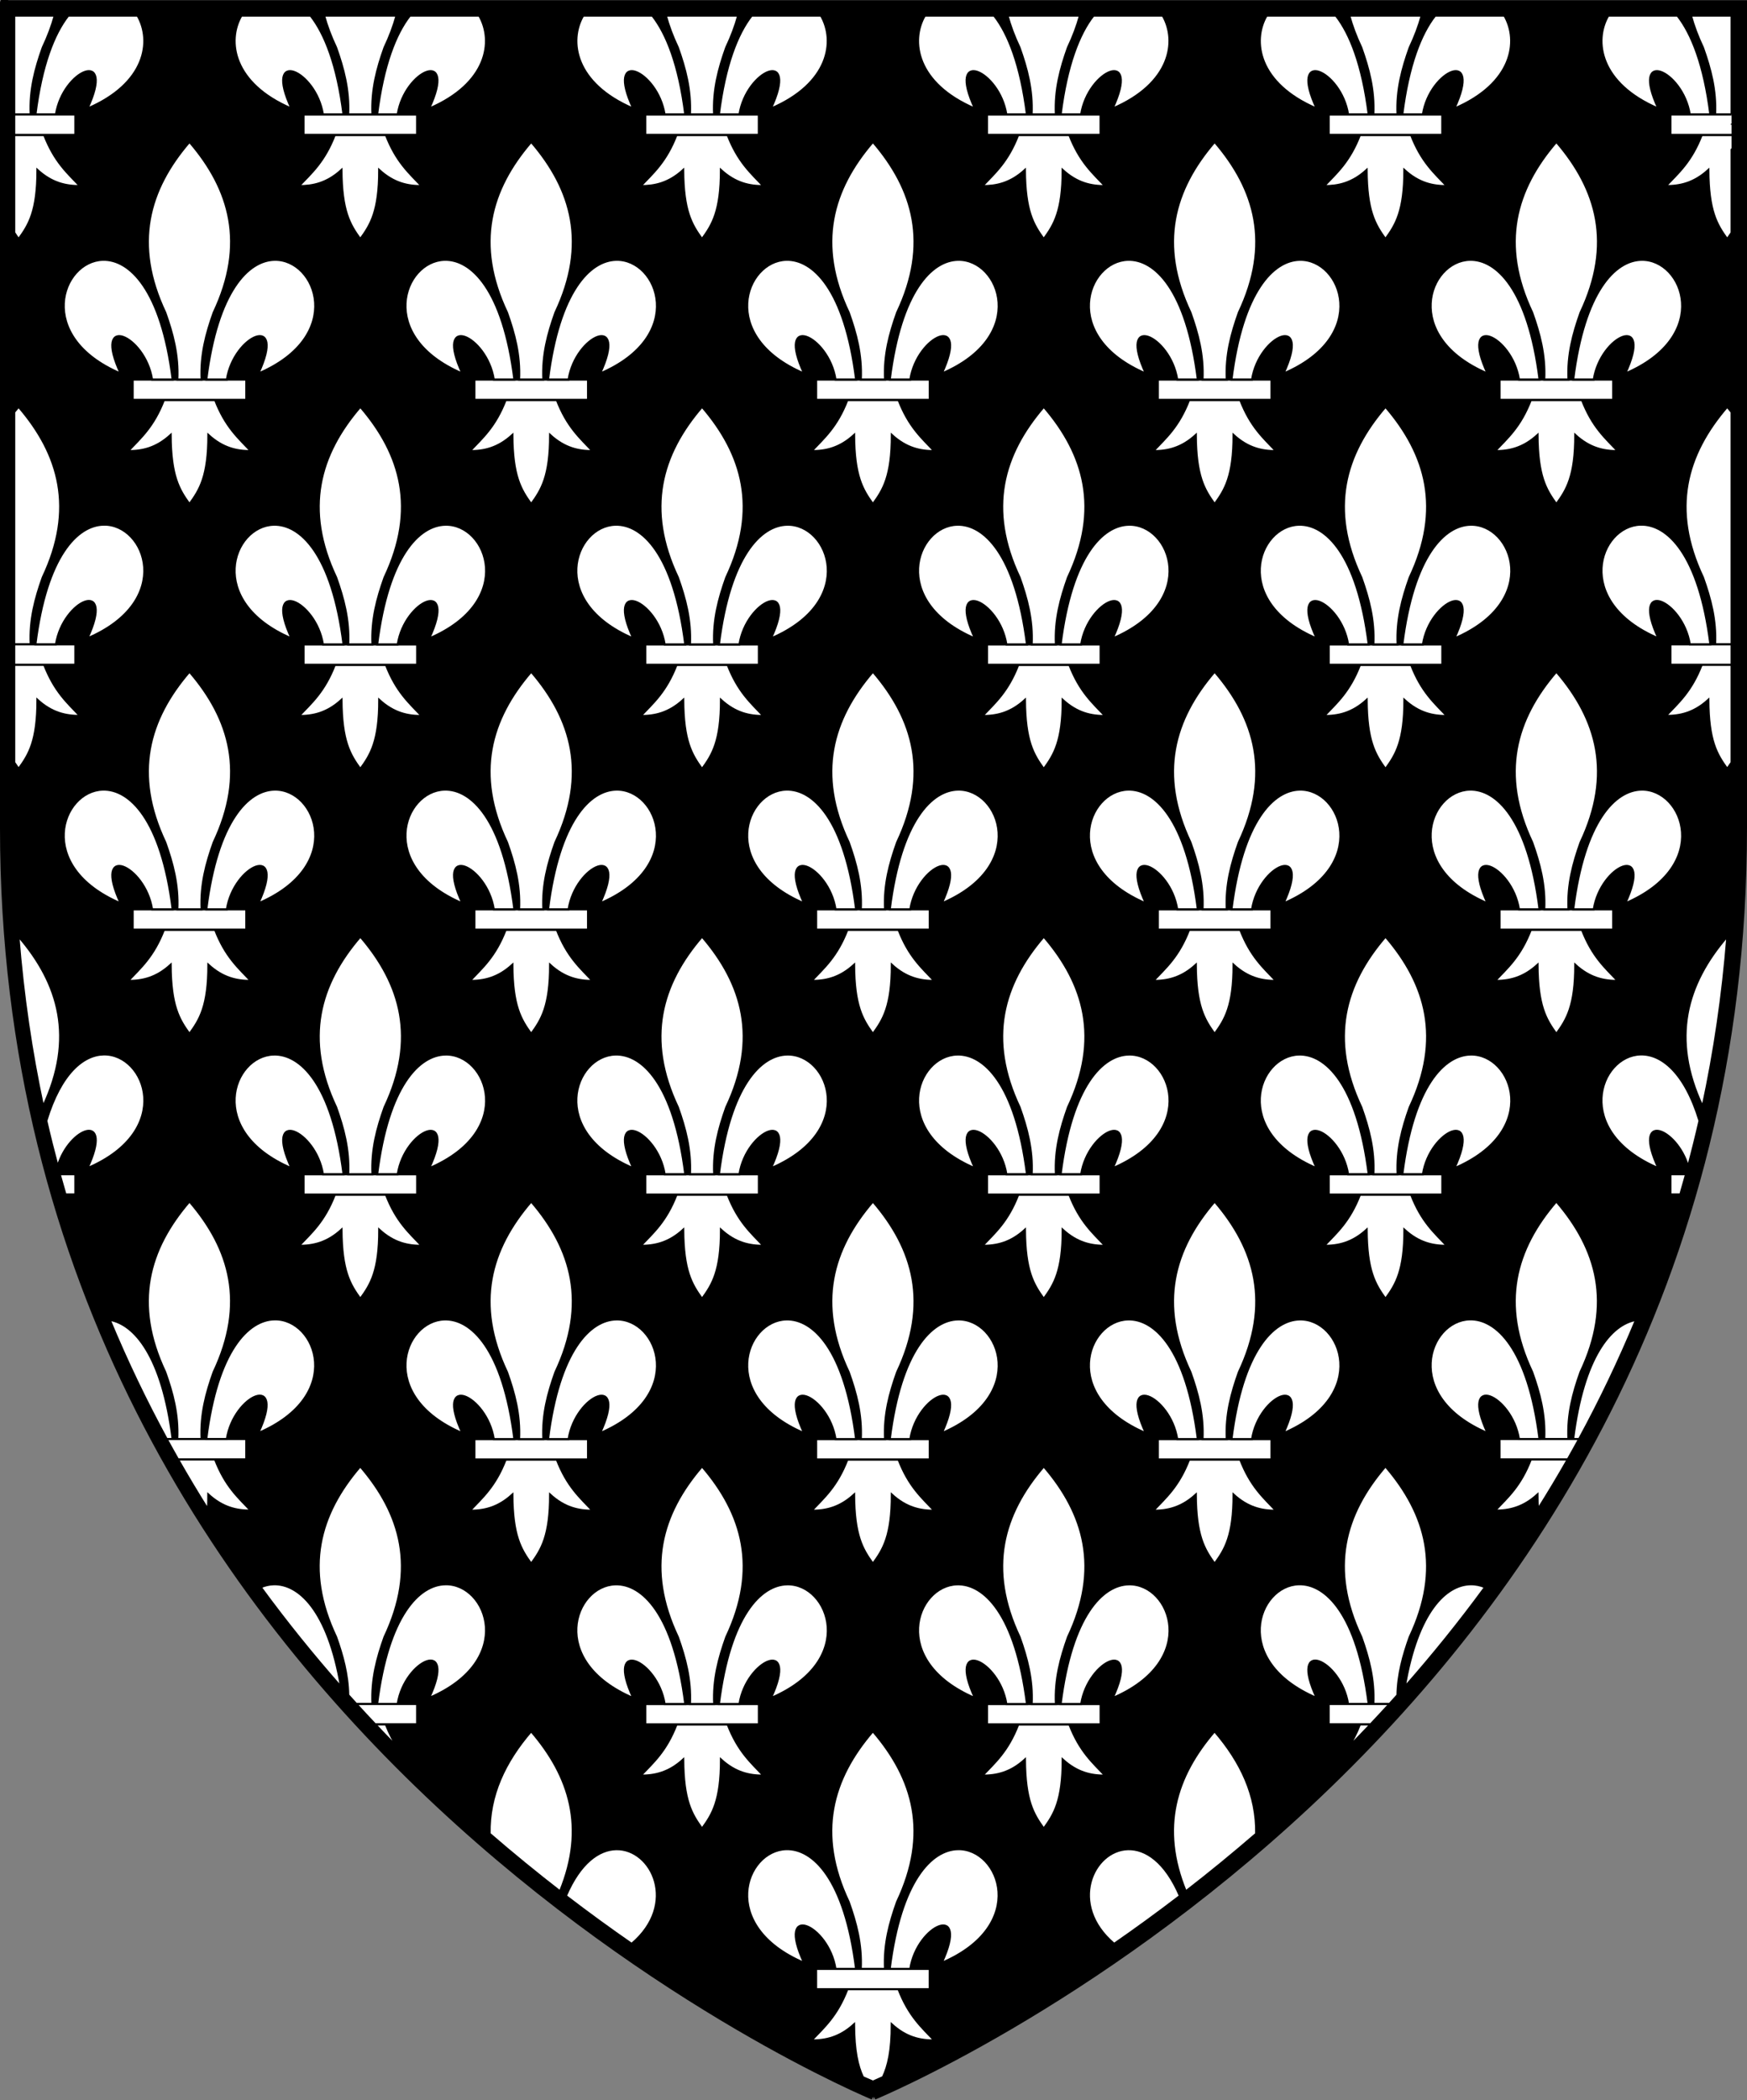 <?xml version="1.0" encoding="UTF-8" standalone="no"?>
<!-- Created with Inkscape (http://www.inkscape.org/) -->
<svg xmlns:dc="http://purl.org/dc/elements/1.1/" xmlns:cc="http://creativecommons.org/ns#" xmlns:rdf="http://www.w3.org/1999/02/22-rdf-syntax-ns#" xmlns:svg="http://www.w3.org/2000/svg" xmlns="http://www.w3.org/2000/svg" xmlns:sodipodi="http://sodipodi.sourceforge.net/DTD/sodipodi-0.dtd" xmlns:inkscape="http://www.inkscape.org/namespaces/inkscape" version="1.0" width="342.542" height="411.602" id="svg3335" sodipodi:version="0.32" inkscape:version="0.48.2 r9819" sodipodi:docname="Herb_Cintra1.svg" inkscape:output_extension="org.inkscape.output.svg.inkscape">
  <rect width="100%" height="100%" fill="#808080" stroke="none"/>
  <sodipodi:namedview inkscape:window-height="1033" inkscape:window-width="1920" inkscape:pageshadow="2" inkscape:pageopacity="0.0" guidetolerance="10.0" gridtolerance="10.0" objecttolerance="10.0" borderopacity="1.0" bordercolor="#666666" pagecolor="#ffffff" id="base" showgrid="false" inkscape:zoom="1.1224439" inkscape:cx="161.9143" inkscape:cy="205.80093" inkscape:window-x="-4" inkscape:window-y="-4" inkscape:current-layer="svg3335" inkscape:window-maximized="1"/>
  <defs id="defs3337">
    <inkscape:perspective sodipodi:type="inkscape:persp3d" inkscape:vp_x="0 : 205.80093 : 1" inkscape:vp_y="0 : 1000 : 0" inkscape:vp_z="342.54242 : 205.80093 : 1" inkscape:persp3d-origin="171.27121 : 137.20062 : 1" id="perspective9"/>
    <inkscape:perspective id="perspective3587" inkscape:persp3d-origin="164.64 : 121.59667 : 1" inkscape:vp_z="329.28 : 182.395 : 1" inkscape:vp_y="0 : 1000 : 0" inkscape:vp_x="0 : 182.395 : 1" sodipodi:type="inkscape:persp3d"/>
  </defs>
  <path sodipodi:nodetypes="cccccc" d="m 171.271,410.672 c 0,0 -170.376,-70.121 -170.376,-248.328 0,-178.207 0,-161.413 0,-161.413 l 340.751,0 0,161.413 c 0,178.207 -170.376,248.328 -170.376,248.328 z" style="fill:#000000;fill-opacity:1;fill-rule:evenodd;stroke:#000000;stroke-width:1.791;stroke-linecap:butt;stroke-linejoin:miter;stroke-miterlimit:4;stroke-opacity:1;stroke-dasharray:none;display:inline" id="path1411" inkscape:export-xdpi="44.995316" inkscape:export-ydpi="44.995316" inkscape:export-filename="F:\Documents and Settings\Administrator\Moje dokumenty\Moje obrazy\Nowy folder (3)\COA_Temeria.png" inkscape:connector-curvature="0"/>
  <g id="g7684" style="fill:#ffffff;stroke:#000000;stroke-width:0.674;stroke-miterlimit:4;stroke-opacity:1;stroke-dasharray:none;display:inline" transform="matrix(0.564,0,0,0.617,1.952,1.7)">
    <path inkscape:connector-curvature="0" id="path5558" d="m 1.5,2.188 0,31.438 5.688,0 C 6.77,25.815 8.796,18.987 11.375,12.375 13.198,8.862 14.579,5.48 15.562,2.188 l -14.062,0 z m 107.719,0 c 0.984,3.293 2.365,6.675 4.188,10.188 2.579,6.612 4.605,13.44 4.188,21.25 l 8.406,0 c -0.417,-7.81 1.609,-14.638 4.188,-21.25 1.823,-3.513 3.205,-6.895 4.188,-10.188 l -25.156,0 z m 118.812,0 c 0.984,3.293 2.365,6.675 4.188,10.188 2.579,6.612 4.605,13.44 4.188,21.25 l 8.375,0 c -0.417,-7.81 1.609,-14.638 4.188,-21.25 1.823,-3.513 3.204,-6.895 4.188,-10.188 l -25.125,0 z m 118.781,0 c 0.982,3.293 2.365,6.675 4.188,10.188 2.579,6.612 4.605,13.44 4.188,21.25 l 8.406,0 c -0.417,-7.81 1.609,-14.638 4.188,-21.25 1.823,-3.513 3.204,-6.895 4.188,-10.188 l -25.156,0 z m 118.812,0 c 0.984,3.293 2.365,6.675 4.188,10.188 2.579,6.612 4.605,13.44 4.188,21.25 l 8.375,0 c -0.417,-7.81 1.64,-14.638 4.219,-21.25 1.823,-3.513 3.205,-6.895 4.188,-10.188 l -25.156,0 z m 118.781,0 c 0.982,3.293 2.365,6.675 4.188,10.188 2.579,6.612 4.636,13.44 4.219,21.25 l 5.688,0 c 0,0.186 0,-31.438 0,-31.438 l -14.094,0 z M 3,126.469 c -0.518,0.55 -1.005,1.1 -1.5,1.656 l 0,73.812 5.688,0 C 6.77,194.127 8.796,187.299 11.375,180.688 22.667,158.923 17.21,141.554 3,126.469 z m 594,0 c -14.21,15.086 -19.698,32.454 -8.406,54.219 2.579,6.612 4.636,13.44 4.219,21.25 l 5.688,0 c 0,-45.953 0,-58.311 0,-73.812 -0.495,-0.557 -0.982,-1.106 -1.5,-1.656 z M 3,294.75 c -0.01,0.011 -0.021,0.02 -0.031,0.031 1.615,18.765 4.524,36.721 8.562,53.875 C 22.591,327.05 17.136,309.757 3,294.75 z m 594,0 c -14.147,15.019 -19.657,32.339 -8.562,53.969 4.046,-17.174 6.977,-35.148 8.594,-53.938 -0.01,-0.011 -0.021,-0.02 -0.031,-0.031 z M 62.406,378.906 C 48.196,393.992 42.708,411.36 54,433.125 c 2.579,6.612 4.605,13.44 4.188,21.25 l 8.406,0 c -0.417,-7.81 1.609,-14.638 4.188,-21.25 11.292,-21.765 5.835,-39.133 -8.375,-54.219 z m 475.188,0 c -14.21,15.086 -19.667,32.454 -8.375,54.219 2.579,6.612 4.605,13.44 4.188,21.25 l 8.375,0 c -0.417,-7.81 1.609,-14.638 4.188,-21.25 11.292,-21.765 5.835,-39.133 -8.375,-54.219 z m -415.812,84.156 c -14.21,15.086 -19.667,32.454 -8.375,54.219 2.264,5.804 4.086,11.783 4.219,18.438 0.926,0.946 1.852,1.878 2.781,2.812 l 5.594,0 c -0.417,-7.81 1.609,-14.638 4.188,-21.25 11.292,-21.765 5.804,-39.133 -8.406,-54.219 z m 356.406,0 c -14.21,15.086 -19.667,32.454 -8.375,54.219 2.579,6.612 4.605,13.44 4.188,21.25 l 5.594,0 c 0.919,-0.924 1.835,-1.846 2.75,-2.781 0.134,-6.668 1.983,-12.656 4.25,-18.469 11.292,-21.765 5.804,-39.133 -8.406,-54.219 z m -297,84.156 c -9.154,9.718 -14.655,20.385 -14.406,32.562 8.244,6.516 16.428,12.621 24.438,18.281 9.062,-20.199 3.437,-36.546 -10.031,-50.844 z m 237.594,0 c -13.468,14.298 -19.065,30.645 -10,50.844 8.01,-5.66 16.194,-11.765 24.438,-18.281 0.239,-12.178 -5.284,-22.845 -14.438,-32.562 z" style="fill:#ffffff;fill-opacity:1;fill-rule:evenodd;stroke:#000000;stroke-width:0.674;stroke-linecap:butt;stroke-linejoin:miter;stroke-miterlimit:4;stroke-opacity:1;stroke-dasharray:none"/>
    <path inkscape:connector-curvature="0" id="path5562" d="M 20.281,2.188 C 15.327,7.959 11.026,17.921 8.875,33.625 l 7.094,0 C 18.401,19.477 36.877,12.28 26.938,31.75 47.265,23.817 49.468,10.256 44.344,2.188 l -24.062,0 z m 60.188,0 C 75.341,10.255 77.54,23.815 97.875,31.75 c -9.939,-19.47 8.506,-12.273 10.938,1.875 l 7.125,0 C 113.784,17.903 109.464,7.956 104.5,2.188 l -24.031,0 z m 58.594,0 c -4.954,5.771 -9.255,15.733 -11.406,31.438 l 7.125,0 c 2.432,-14.148 20.877,-21.345 10.938,-1.875 20.328,-7.933 22.53,-21.494 17.406,-29.562 l -24.062,0 z m 60.219,0 c -5.128,8.068 -2.928,21.627 17.406,29.562 -9.939,-19.47 8.475,-12.273 10.906,1.875 l 7.156,0 C 232.596,17.903 228.276,7.956 223.312,2.188 l -24.031,0 z m 58.594,0 c -4.954,5.771 -9.255,15.733 -11.406,31.438 l 7.125,0 c 2.432,-14.148 20.877,-21.345 10.938,-1.875 20.328,-7.933 22.53,-21.494 17.406,-29.562 l -24.062,0 z m 60.188,0 c -5.128,8.068 -2.928,21.627 17.406,29.562 -9.939,-19.47 8.506,-12.273 10.938,1.875 l 7.125,0 C 351.379,17.917 347.083,7.958 342.125,2.188 l -24.062,0 z m 58.625,0 c -4.954,5.771 -9.255,15.733 -11.406,31.438 l 7.094,0 C 374.807,19.477 393.252,12.28 383.312,31.75 403.64,23.817 405.865,10.256 400.75,2.188 l -24.062,0 z m 60.188,0 c -5.128,8.068 -2.928,21.627 17.406,29.562 -9.939,-19.47 8.506,-12.273 10.938,1.875 l 7.125,0 C 470.192,17.917 465.896,7.958 460.938,2.188 l -24.062,0 z m 58.594,0 C 490.515,7.959 486.214,17.921 484.062,33.625 l 7.125,0 c 2.432,-14.148 20.877,-21.345 10.938,-1.875 20.328,-7.933 22.53,-21.494 17.406,-29.562 l -24.062,0 z m 60.188,0 C 550.529,10.255 552.728,23.815 573.062,31.75 563.123,12.28 581.568,19.477 584,33.625 l 7.125,0 C 588.971,17.903 584.651,7.956 579.688,2.188 l -24.031,0 z m -523.094,330 c -6.93,0.13 -14.836,5.844 -19.906,21.094 1.216,4.884 2.545,9.684 3.938,14.438 3.982,-12.401 19.669,-17.642 10.344,0.625 30.458,-11.886 20.256,-36.43 5.625,-36.156 z m 534.312,0 c -14.329,0.344 -23.885,24.421 6.188,36.156 -9.342,-18.299 6.399,-13.01 10.344,-0.562 1.399,-4.772 2.716,-9.596 3.938,-14.5 -5.209,-15.643 -13.414,-21.263 -20.469,-21.094 z M 34.688,416.5 c 5.998,13.218 12.646,25.842 19.812,37.875 l 2.031,0 C 52.933,428.108 43.324,417.892 34.688,416.5 z m 530.594,0.031 c -8.629,1.407 -18.218,11.6 -21.812,37.844 l 2.031,0 c 7.16,-12.022 13.788,-24.639 19.781,-37.844 z M 91.688,500.5 c -1.574,0.038 -3.087,0.375 -4.5,0.938 8.969,11.204 18.322,21.744 27.875,31.656 C 110.535,508.593 100.26,500.294 91.688,500.5 z m 416.062,0 c -8.458,0.158 -18.383,8.615 -22.812,32.594 9.553,-9.913 18.906,-20.452 27.875,-31.656 -1.577,-0.628 -3.291,-0.971 -5.062,-0.938 z m -297,84.156 c -5.898,0.11 -12.504,4.249 -17.469,14.875 7.823,5.477 15.457,10.543 22.844,15.219 16.297,-12.61 7.077,-30.327 -5.375,-30.094 z m 177.938,0 c -12.166,0.292 -20.861,17.671 -4.812,30.094 7.386,-4.676 15.021,-9.741 22.844,-15.219 -5.124,-10.968 -11.996,-15.02 -18.031,-14.875 z" style="fill:#ffffff;fill-opacity:1;fill-rule:evenodd;stroke:#000000;stroke-width:0.674;stroke-linecap:butt;stroke-linejoin:miter;stroke-miterlimit:4;stroke-opacity:1;stroke-dasharray:none"/>
    <g transform="matrix(1.014,0,0,1.014,1.227,0.501)" id="g4360" style="fill:#ffffff;stroke:#000000;stroke-width:0.665;stroke-miterlimit:4;stroke-opacity:1;stroke-dasharray:none">
      <path inkscape:connector-curvature="0" sodipodi:nodetypes="cccccccc" id="path1914" style="fill:#ffffff;fill-opacity:1;fill-rule:evenodd;stroke:#000000;stroke-width:0.665;stroke-linecap:butt;stroke-linejoin:miter;stroke-miterlimit:4;stroke-opacity:1;stroke-dasharray:none" d="m 51.605,122.057 c -3.59,8.476 -8.028,11.907 -12.336,16.072 4.829,0.022 9.642,-0.905 14.63,-5.09 0.085,12.911 2.835,17.103 6.431,21.663 3.546,-4.425 6.484,-8.737 6.469,-21.663 4.988,4.185 9.789,5.112 14.617,5.09 -4.308,-4.164 -8.734,-7.597 -12.323,-16.072 l -17.488,0 z"/>
      <rect id="rect2782" style="fill:#ffffff;fill-opacity:1;fill-rule:nonzero;stroke:#000000;stroke-width:0.665;stroke-linecap:butt;stroke-linejoin:miter;stroke-miterlimit:4;stroke-opacity:1;stroke-dasharray:none;stroke-dashoffset:0;marker:none;visibility:visible;display:inline;overflow:visible" y="115.695" x="40.886" height="6.368" width="38.913"/>
      <path inkscape:connector-curvature="0" id="path1993" style="fill:#ffffff;fill-opacity:1;fill-rule:evenodd;stroke:#000000;stroke-width:0.665;stroke-linecap:butt;stroke-linejoin:miter;stroke-miterlimit:4;stroke-opacity:1;stroke-dasharray:none" d="m 60.338,41.24 c -14.017,14.881 -19.413,32.023 -8.274,53.493 2.544,6.522 4.549,13.256 4.137,20.961 l 8.274,0 c -0.412,-7.705 1.593,-14.438 4.137,-20.961 11.139,-21.47 5.743,-38.612 -8.274,-53.493 z"/>
      <path inkscape:connector-curvature="0" id="path1881" style="fill:#ffffff;fill-opacity:1;fill-rule:evenodd;stroke:#000000;stroke-width:0.665;stroke-linecap:butt;stroke-linejoin:miter;stroke-miterlimit:4;stroke-opacity:1;stroke-dasharray:none" d="m 30.639,78.172 c -14.135,0.339 -23.559,24.077 6.105,35.653 -9.804,-19.205 8.383,-12.088 10.781,1.868 l 7.033,0 C 50.675,87.347 39.695,77.955 30.639,78.172 z"/>
      <path inkscape:connector-curvature="0" id="path2776" style="fill:#ffffff;fill-opacity:1;fill-rule:evenodd;stroke:#000000;stroke-width:0.665;stroke-linecap:butt;stroke-linejoin:miter;stroke-miterlimit:4;stroke-opacity:1;stroke-dasharray:none" d="m 89.497,78.172 c -8.947,0.168 -19.562,9.742 -23.368,37.521 l 7.02,0 C 75.549,101.737 93.748,94.62 83.944,113.825 113.988,102.1 103.93,77.902 89.497,78.172 z"/>
    </g>
    <g transform="matrix(1.014,0,0,1.014,120.028,0.502)" id="g5336" style="fill:#ffffff;stroke:#000000;stroke-width:0.665;stroke-miterlimit:4;stroke-opacity:1;stroke-dasharray:none;display:inline">
      <path inkscape:connector-curvature="0" sodipodi:nodetypes="cccccccc" id="path5338" style="fill:#ffffff;fill-opacity:1;fill-rule:evenodd;stroke:#000000;stroke-width:0.665;stroke-linecap:butt;stroke-linejoin:miter;stroke-miterlimit:4;stroke-opacity:1;stroke-dasharray:none" d="m 51.605,122.057 c -3.59,8.476 -8.028,11.907 -12.336,16.072 4.829,0.022 9.642,-0.905 14.63,-5.09 0.085,12.911 2.835,17.103 6.431,21.663 3.546,-4.425 6.484,-8.737 6.469,-21.663 4.988,4.185 9.789,5.112 14.617,5.09 -4.308,-4.164 -8.734,-7.597 -12.323,-16.072 l -17.488,0 z"/>
      <rect id="rect5340" style="fill:#ffffff;fill-opacity:1;fill-rule:nonzero;stroke:#000000;stroke-width:0.665;stroke-linecap:butt;stroke-linejoin:miter;stroke-miterlimit:4;stroke-opacity:1;stroke-dasharray:none;stroke-dashoffset:0;marker:none;visibility:visible;display:inline;overflow:visible" y="115.695" x="40.886" height="6.368" width="38.913"/>
      <path inkscape:connector-curvature="0" id="path5342" style="fill:#ffffff;fill-opacity:1;fill-rule:evenodd;stroke:#000000;stroke-width:0.665;stroke-linecap:butt;stroke-linejoin:miter;stroke-miterlimit:4;stroke-opacity:1;stroke-dasharray:none" d="m 60.338,41.24 c -14.017,14.881 -19.413,32.023 -8.274,53.493 2.544,6.522 4.549,13.256 4.137,20.961 l 8.274,0 c -0.412,-7.705 1.593,-14.438 4.137,-20.961 11.139,-21.47 5.743,-38.612 -8.274,-53.493 z"/>
      <path inkscape:connector-curvature="0" id="path5344" style="fill:#ffffff;fill-opacity:1;fill-rule:evenodd;stroke:#000000;stroke-width:0.665;stroke-linecap:butt;stroke-linejoin:miter;stroke-miterlimit:4;stroke-opacity:1;stroke-dasharray:none" d="m 30.639,78.172 c -14.135,0.339 -23.559,24.077 6.105,35.653 -9.804,-19.205 8.383,-12.088 10.781,1.868 l 7.033,0 C 50.675,87.347 39.695,77.955 30.639,78.172 z"/>
      <path inkscape:connector-curvature="0" id="path5346" style="fill:#ffffff;fill-opacity:1;fill-rule:evenodd;stroke:#000000;stroke-width:0.665;stroke-linecap:butt;stroke-linejoin:miter;stroke-miterlimit:4;stroke-opacity:1;stroke-dasharray:none" d="m 89.497,78.172 c -8.947,0.168 -19.562,9.742 -23.368,37.521 l 7.02,0 C 75.549,101.737 93.748,94.62 83.944,113.825 113.988,102.1 103.93,77.902 89.497,78.172 z"/>
    </g>
    <g transform="matrix(1.014,0,0,1.014,238.828,0.501)" id="g5348" style="fill:#ffffff;stroke:#000000;stroke-width:0.665;stroke-miterlimit:4;stroke-opacity:1;stroke-dasharray:none;display:inline">
      <path inkscape:connector-curvature="0" sodipodi:nodetypes="cccccccc" id="path5350" style="fill:#ffffff;fill-opacity:1;fill-rule:evenodd;stroke:#000000;stroke-width:0.665;stroke-linecap:butt;stroke-linejoin:miter;stroke-miterlimit:4;stroke-opacity:1;stroke-dasharray:none" d="m 51.605,122.057 c -3.59,8.476 -8.028,11.907 -12.336,16.072 4.829,0.022 9.642,-0.905 14.63,-5.09 0.085,12.911 2.835,17.103 6.431,21.663 3.546,-4.425 6.484,-8.737 6.469,-21.663 4.988,4.185 9.789,5.112 14.617,5.09 -4.308,-4.164 -8.734,-7.597 -12.323,-16.072 l -17.488,0 z"/>
      <rect id="rect5352" style="fill:#ffffff;fill-opacity:1;fill-rule:nonzero;stroke:#000000;stroke-width:0.665;stroke-linecap:butt;stroke-linejoin:miter;stroke-miterlimit:4;stroke-opacity:1;stroke-dasharray:none;stroke-dashoffset:0;marker:none;visibility:visible;display:inline;overflow:visible" y="115.695" x="40.886" height="6.368" width="38.913"/>
      <path inkscape:connector-curvature="0" id="path5354" style="fill:#ffffff;fill-opacity:1;fill-rule:evenodd;stroke:#000000;stroke-width:0.665;stroke-linecap:butt;stroke-linejoin:miter;stroke-miterlimit:4;stroke-opacity:1;stroke-dasharray:none" d="m 60.338,41.24 c -14.017,14.881 -19.413,32.023 -8.274,53.493 2.544,6.522 4.549,13.256 4.137,20.961 l 8.274,0 c -0.412,-7.705 1.593,-14.438 4.137,-20.961 11.139,-21.47 5.743,-38.612 -8.274,-53.493 z"/>
      <path inkscape:connector-curvature="0" id="path5356" style="fill:#ffffff;fill-opacity:1;fill-rule:evenodd;stroke:#000000;stroke-width:0.665;stroke-linecap:butt;stroke-linejoin:miter;stroke-miterlimit:4;stroke-opacity:1;stroke-dasharray:none" d="m 30.639,78.172 c -14.135,0.339 -23.559,24.077 6.105,35.653 -9.804,-19.205 8.383,-12.088 10.781,1.868 l 7.033,0 C 50.675,87.347 39.695,77.955 30.639,78.172 z"/>
      <path inkscape:connector-curvature="0" id="path5358" style="fill:#ffffff;fill-opacity:1;fill-rule:evenodd;stroke:#000000;stroke-width:0.665;stroke-linecap:butt;stroke-linejoin:miter;stroke-miterlimit:4;stroke-opacity:1;stroke-dasharray:none" d="m 89.497,78.172 c -8.947,0.168 -19.562,9.742 -23.368,37.521 l 7.02,0 C 75.549,101.737 93.748,94.62 83.944,113.825 113.988,102.1 103.93,77.902 89.497,78.172 z"/>
    </g>
    <g transform="matrix(1.014,0,0,1.014,357.628,0.502)" id="g5360" style="fill:#ffffff;stroke:#000000;stroke-width:0.665;stroke-miterlimit:4;stroke-opacity:1;stroke-dasharray:none;display:inline">
      <path inkscape:connector-curvature="0" sodipodi:nodetypes="cccccccc" id="path5362" style="fill:#ffffff;fill-opacity:1;fill-rule:evenodd;stroke:#000000;stroke-width:0.665;stroke-linecap:butt;stroke-linejoin:miter;stroke-miterlimit:4;stroke-opacity:1;stroke-dasharray:none" d="m 51.605,122.057 c -3.59,8.476 -8.028,11.907 -12.336,16.072 4.829,0.022 9.642,-0.905 14.63,-5.09 0.085,12.911 2.835,17.103 6.431,21.663 3.546,-4.425 6.484,-8.737 6.469,-21.663 4.988,4.185 9.789,5.112 14.617,5.09 -4.308,-4.164 -8.734,-7.597 -12.323,-16.072 l -17.488,0 z"/>
      <rect id="rect5364" style="fill:#ffffff;fill-opacity:1;fill-rule:nonzero;stroke:#000000;stroke-width:0.665;stroke-linecap:butt;stroke-linejoin:miter;stroke-miterlimit:4;stroke-opacity:1;stroke-dasharray:none;stroke-dashoffset:0;marker:none;visibility:visible;display:inline;overflow:visible" y="115.695" x="40.886" height="6.368" width="38.913"/>
      <path inkscape:connector-curvature="0" id="path5366" style="fill:#ffffff;fill-opacity:1;fill-rule:evenodd;stroke:#000000;stroke-width:0.665;stroke-linecap:butt;stroke-linejoin:miter;stroke-miterlimit:4;stroke-opacity:1;stroke-dasharray:none" d="m 60.338,41.24 c -14.017,14.881 -19.413,32.023 -8.274,53.493 2.544,6.522 4.549,13.256 4.137,20.961 l 8.274,0 c -0.412,-7.705 1.593,-14.438 4.137,-20.961 11.139,-21.47 5.743,-38.612 -8.274,-53.493 z"/>
      <path inkscape:connector-curvature="0" id="path5368" style="fill:#ffffff;fill-opacity:1;fill-rule:evenodd;stroke:#000000;stroke-width:0.665;stroke-linecap:butt;stroke-linejoin:miter;stroke-miterlimit:4;stroke-opacity:1;stroke-dasharray:none" d="m 30.639,78.172 c -14.135,0.339 -23.559,24.077 6.105,35.653 -9.804,-19.205 8.383,-12.088 10.781,1.868 l 7.033,0 C 50.675,87.347 39.695,77.955 30.639,78.172 z"/>
      <path inkscape:connector-curvature="0" id="path5370" style="fill:#ffffff;fill-opacity:1;fill-rule:evenodd;stroke:#000000;stroke-width:0.665;stroke-linecap:butt;stroke-linejoin:miter;stroke-miterlimit:4;stroke-opacity:1;stroke-dasharray:none" d="m 89.497,78.172 c -8.947,0.168 -19.562,9.742 -23.368,37.521 l 7.02,0 C 75.549,101.737 93.748,94.62 83.944,113.825 113.988,102.1 103.93,77.902 89.497,78.172 z"/>
    </g>
    <g transform="matrix(1.014,0,0,1.014,476.428,0.502)" id="g5372" style="fill:#ffffff;stroke:#000000;stroke-width:0.665;stroke-miterlimit:4;stroke-opacity:1;stroke-dasharray:none;display:inline">
      <path inkscape:connector-curvature="0" sodipodi:nodetypes="cccccccc" id="path5374" style="fill:#ffffff;fill-opacity:1;fill-rule:evenodd;stroke:#000000;stroke-width:0.665;stroke-linecap:butt;stroke-linejoin:miter;stroke-miterlimit:4;stroke-opacity:1;stroke-dasharray:none" d="m 51.605,122.057 c -3.59,8.476 -8.028,11.907 -12.336,16.072 4.829,0.022 9.642,-0.905 14.63,-5.09 0.085,12.911 2.835,17.103 6.431,21.663 3.546,-4.425 6.484,-8.737 6.469,-21.663 4.988,4.185 9.789,5.112 14.617,5.09 -4.308,-4.164 -8.734,-7.597 -12.323,-16.072 l -17.488,0 z"/>
      <rect id="rect5376" style="fill:#ffffff;fill-opacity:1;fill-rule:nonzero;stroke:#000000;stroke-width:0.665;stroke-linecap:butt;stroke-linejoin:miter;stroke-miterlimit:4;stroke-opacity:1;stroke-dasharray:none;stroke-dashoffset:0;marker:none;visibility:visible;display:inline;overflow:visible" y="115.695" x="40.886" height="6.368" width="38.913"/>
      <path inkscape:connector-curvature="0" id="path5378" style="fill:#ffffff;fill-opacity:1;fill-rule:evenodd;stroke:#000000;stroke-width:0.665;stroke-linecap:butt;stroke-linejoin:miter;stroke-miterlimit:4;stroke-opacity:1;stroke-dasharray:none" d="m 60.338,41.24 c -14.017,14.881 -19.413,32.023 -8.274,53.493 2.544,6.522 4.549,13.256 4.137,20.961 l 8.274,0 c -0.412,-7.705 1.593,-14.438 4.137,-20.961 11.139,-21.47 5.743,-38.612 -8.274,-53.493 z"/>
      <path inkscape:connector-curvature="0" id="path5380" style="fill:#ffffff;fill-opacity:1;fill-rule:evenodd;stroke:#000000;stroke-width:0.665;stroke-linecap:butt;stroke-linejoin:miter;stroke-miterlimit:4;stroke-opacity:1;stroke-dasharray:none" d="m 30.639,78.172 c -14.135,0.339 -23.559,24.077 6.105,35.653 -9.804,-19.205 8.383,-12.088 10.781,1.868 l 7.033,0 C 50.675,87.347 39.695,77.955 30.639,78.172 z"/>
      <path inkscape:connector-curvature="0" id="path5382" style="fill:#ffffff;fill-opacity:1;fill-rule:evenodd;stroke:#000000;stroke-width:0.665;stroke-linecap:butt;stroke-linejoin:miter;stroke-miterlimit:4;stroke-opacity:1;stroke-dasharray:none" d="m 89.497,78.172 c -8.947,0.168 -19.562,9.742 -23.368,37.521 l 7.02,0 C 75.549,101.737 93.748,94.62 83.944,113.825 113.988,102.1 103.93,77.902 89.497,78.172 z"/>
    </g>
    <g transform="matrix(1.014,0,0,1.014,1.227,168.801)" id="g5396" style="fill:#ffffff;stroke:#000000;stroke-width:0.665;stroke-miterlimit:4;stroke-opacity:1;stroke-dasharray:none;display:inline">
      <path inkscape:connector-curvature="0" sodipodi:nodetypes="cccccccc" id="path5398" style="fill:#ffffff;fill-opacity:1;fill-rule:evenodd;stroke:#000000;stroke-width:0.665;stroke-linecap:butt;stroke-linejoin:miter;stroke-miterlimit:4;stroke-opacity:1;stroke-dasharray:none" d="m 51.605,122.057 c -3.59,8.476 -8.028,11.907 -12.336,16.072 4.829,0.022 9.642,-0.905 14.63,-5.09 0.085,12.911 2.835,17.103 6.431,21.663 3.546,-4.425 6.484,-8.737 6.469,-21.663 4.988,4.185 9.789,5.112 14.617,5.09 -4.308,-4.164 -8.734,-7.597 -12.323,-16.072 l -17.488,0 z"/>
      <rect id="rect5400" style="fill:#ffffff;fill-opacity:1;fill-rule:nonzero;stroke:#000000;stroke-width:0.665;stroke-linecap:butt;stroke-linejoin:miter;stroke-miterlimit:4;stroke-opacity:1;stroke-dasharray:none;stroke-dashoffset:0;marker:none;visibility:visible;display:inline;overflow:visible" y="115.695" x="40.886" height="6.368" width="38.913"/>
      <path inkscape:connector-curvature="0" id="path5402" style="fill:#ffffff;fill-opacity:1;fill-rule:evenodd;stroke:#000000;stroke-width:0.665;stroke-linecap:butt;stroke-linejoin:miter;stroke-miterlimit:4;stroke-opacity:1;stroke-dasharray:none" d="m 60.338,41.24 c -14.017,14.881 -19.413,32.023 -8.274,53.493 2.544,6.522 4.549,13.256 4.137,20.961 l 8.274,0 c -0.412,-7.705 1.593,-14.438 4.137,-20.961 11.139,-21.47 5.743,-38.612 -8.274,-53.493 z"/>
      <path inkscape:connector-curvature="0" id="path5404" style="fill:#ffffff;fill-opacity:1;fill-rule:evenodd;stroke:#000000;stroke-width:0.665;stroke-linecap:butt;stroke-linejoin:miter;stroke-miterlimit:4;stroke-opacity:1;stroke-dasharray:none" d="m 30.639,78.172 c -14.135,0.339 -23.559,24.077 6.105,35.653 -9.804,-19.205 8.383,-12.088 10.781,1.868 l 7.033,0 C 50.675,87.347 39.695,77.955 30.639,78.172 z"/>
      <path inkscape:connector-curvature="0" id="path5406" style="fill:#ffffff;fill-opacity:1;fill-rule:evenodd;stroke:#000000;stroke-width:0.665;stroke-linecap:butt;stroke-linejoin:miter;stroke-miterlimit:4;stroke-opacity:1;stroke-dasharray:none" d="m 89.497,78.172 c -8.947,0.168 -19.562,9.742 -23.368,37.521 l 7.02,0 C 75.549,101.737 93.748,94.62 83.944,113.825 113.988,102.1 103.93,77.902 89.497,78.172 z"/>
    </g>
    <g transform="matrix(1.014,0,0,1.014,120.028,168.802)" id="g5408" style="fill:#ffffff;stroke:#000000;stroke-width:0.665;stroke-miterlimit:4;stroke-opacity:1;stroke-dasharray:none;display:inline">
      <path inkscape:connector-curvature="0" sodipodi:nodetypes="cccccccc" id="path5410" style="fill:#ffffff;fill-opacity:1;fill-rule:evenodd;stroke:#000000;stroke-width:0.665;stroke-linecap:butt;stroke-linejoin:miter;stroke-miterlimit:4;stroke-opacity:1;stroke-dasharray:none" d="m 51.605,122.057 c -3.59,8.476 -8.028,11.907 -12.336,16.072 4.829,0.022 9.642,-0.905 14.63,-5.09 0.085,12.911 2.835,17.103 6.431,21.663 3.546,-4.425 6.484,-8.737 6.469,-21.663 4.988,4.185 9.789,5.112 14.617,5.09 -4.308,-4.164 -8.734,-7.597 -12.323,-16.072 l -17.488,0 z"/>
      <rect id="rect5412" style="fill:#ffffff;fill-opacity:1;fill-rule:nonzero;stroke:#000000;stroke-width:0.665;stroke-linecap:butt;stroke-linejoin:miter;stroke-miterlimit:4;stroke-opacity:1;stroke-dasharray:none;stroke-dashoffset:0;marker:none;visibility:visible;display:inline;overflow:visible" y="115.695" x="40.886" height="6.368" width="38.913"/>
      <path inkscape:connector-curvature="0" id="path5414" style="fill:#ffffff;fill-opacity:1;fill-rule:evenodd;stroke:#000000;stroke-width:0.665;stroke-linecap:butt;stroke-linejoin:miter;stroke-miterlimit:4;stroke-opacity:1;stroke-dasharray:none" d="m 60.338,41.24 c -14.017,14.881 -19.413,32.023 -8.274,53.493 2.544,6.522 4.549,13.256 4.137,20.961 l 8.274,0 c -0.412,-7.705 1.593,-14.438 4.137,-20.961 11.139,-21.47 5.743,-38.612 -8.274,-53.493 z"/>
      <path inkscape:connector-curvature="0" id="path5416" style="fill:#ffffff;fill-opacity:1;fill-rule:evenodd;stroke:#000000;stroke-width:0.665;stroke-linecap:butt;stroke-linejoin:miter;stroke-miterlimit:4;stroke-opacity:1;stroke-dasharray:none" d="m 30.639,78.172 c -14.135,0.339 -23.559,24.077 6.105,35.653 -9.804,-19.205 8.383,-12.088 10.781,1.868 l 7.033,0 C 50.675,87.347 39.695,77.955 30.639,78.172 z"/>
      <path inkscape:connector-curvature="0" id="path5418" style="fill:#ffffff;fill-opacity:1;fill-rule:evenodd;stroke:#000000;stroke-width:0.665;stroke-linecap:butt;stroke-linejoin:miter;stroke-miterlimit:4;stroke-opacity:1;stroke-dasharray:none" d="m 89.497,78.172 c -8.947,0.168 -19.562,9.742 -23.368,37.521 l 7.02,0 C 75.549,101.737 93.748,94.62 83.944,113.825 113.988,102.1 103.93,77.902 89.497,78.172 z"/>
    </g>
    <g transform="matrix(1.014,0,0,1.014,238.828,168.801)" id="g5420" style="fill:#ffffff;stroke:#000000;stroke-width:0.665;stroke-miterlimit:4;stroke-opacity:1;stroke-dasharray:none;display:inline">
      <path inkscape:connector-curvature="0" sodipodi:nodetypes="cccccccc" id="path5422" style="fill:#ffffff;fill-opacity:1;fill-rule:evenodd;stroke:#000000;stroke-width:0.665;stroke-linecap:butt;stroke-linejoin:miter;stroke-miterlimit:4;stroke-opacity:1;stroke-dasharray:none" d="m 51.605,122.057 c -3.59,8.476 -8.028,11.907 -12.336,16.072 4.829,0.022 9.642,-0.905 14.63,-5.09 0.085,12.911 2.835,17.103 6.431,21.663 3.546,-4.425 6.484,-8.737 6.469,-21.663 4.988,4.185 9.789,5.112 14.617,5.09 -4.308,-4.164 -8.734,-7.597 -12.323,-16.072 l -17.488,0 z"/>
      <rect id="rect5424" style="fill:#ffffff;fill-opacity:1;fill-rule:nonzero;stroke:#000000;stroke-width:0.665;stroke-linecap:butt;stroke-linejoin:miter;stroke-miterlimit:4;stroke-opacity:1;stroke-dasharray:none;stroke-dashoffset:0;marker:none;visibility:visible;display:inline;overflow:visible" y="115.695" x="40.886" height="6.368" width="38.913"/>
      <path inkscape:connector-curvature="0" id="path5426" style="fill:#ffffff;fill-opacity:1;fill-rule:evenodd;stroke:#000000;stroke-width:0.665;stroke-linecap:butt;stroke-linejoin:miter;stroke-miterlimit:4;stroke-opacity:1;stroke-dasharray:none" d="m 60.338,41.24 c -14.017,14.881 -19.413,32.023 -8.274,53.493 2.544,6.522 4.549,13.256 4.137,20.961 l 8.274,0 c -0.412,-7.705 1.593,-14.438 4.137,-20.961 11.139,-21.47 5.743,-38.612 -8.274,-53.493 z"/>
      <path inkscape:connector-curvature="0" id="path5428" style="fill:#ffffff;fill-opacity:1;fill-rule:evenodd;stroke:#000000;stroke-width:0.665;stroke-linecap:butt;stroke-linejoin:miter;stroke-miterlimit:4;stroke-opacity:1;stroke-dasharray:none" d="m 30.639,78.172 c -14.135,0.339 -23.559,24.077 6.105,35.653 -9.804,-19.205 8.383,-12.088 10.781,1.868 l 7.033,0 C 50.675,87.347 39.695,77.955 30.639,78.172 z"/>
      <path inkscape:connector-curvature="0" id="path5430" style="fill:#ffffff;fill-opacity:1;fill-rule:evenodd;stroke:#000000;stroke-width:0.665;stroke-linecap:butt;stroke-linejoin:miter;stroke-miterlimit:4;stroke-opacity:1;stroke-dasharray:none" d="m 89.497,78.172 c -8.947,0.168 -19.562,9.742 -23.368,37.521 l 7.02,0 C 75.549,101.737 93.748,94.62 83.944,113.825 113.988,102.1 103.93,77.902 89.497,78.172 z"/>
    </g>
    <g transform="matrix(1.014,0,0,1.014,357.628,168.802)" id="g5432" style="fill:#ffffff;stroke:#000000;stroke-width:0.665;stroke-miterlimit:4;stroke-opacity:1;stroke-dasharray:none;display:inline">
      <path inkscape:connector-curvature="0" sodipodi:nodetypes="cccccccc" id="path5434" style="fill:#ffffff;fill-opacity:1;fill-rule:evenodd;stroke:#000000;stroke-width:0.665;stroke-linecap:butt;stroke-linejoin:miter;stroke-miterlimit:4;stroke-opacity:1;stroke-dasharray:none" d="m 51.605,122.057 c -3.59,8.476 -8.028,11.907 -12.336,16.072 4.829,0.022 9.642,-0.905 14.63,-5.09 0.085,12.911 2.835,17.103 6.431,21.663 3.546,-4.425 6.484,-8.737 6.469,-21.663 4.988,4.185 9.789,5.112 14.617,5.09 -4.308,-4.164 -8.734,-7.597 -12.323,-16.072 l -17.488,0 z"/>
      <rect id="rect5436" style="fill:#ffffff;fill-opacity:1;fill-rule:nonzero;stroke:#000000;stroke-width:0.665;stroke-linecap:butt;stroke-linejoin:miter;stroke-miterlimit:4;stroke-opacity:1;stroke-dasharray:none;stroke-dashoffset:0;marker:none;visibility:visible;display:inline;overflow:visible" y="115.695" x="40.886" height="6.368" width="38.913"/>
      <path inkscape:connector-curvature="0" id="path5438" style="fill:#ffffff;fill-opacity:1;fill-rule:evenodd;stroke:#000000;stroke-width:0.665;stroke-linecap:butt;stroke-linejoin:miter;stroke-miterlimit:4;stroke-opacity:1;stroke-dasharray:none" d="m 60.338,41.24 c -14.017,14.881 -19.413,32.023 -8.274,53.493 2.544,6.522 4.549,13.256 4.137,20.961 l 8.274,0 c -0.412,-7.705 1.593,-14.438 4.137,-20.961 11.139,-21.47 5.743,-38.612 -8.274,-53.493 z"/>
      <path inkscape:connector-curvature="0" id="path5440" style="fill:#ffffff;fill-opacity:1;fill-rule:evenodd;stroke:#000000;stroke-width:0.665;stroke-linecap:butt;stroke-linejoin:miter;stroke-miterlimit:4;stroke-opacity:1;stroke-dasharray:none" d="m 30.639,78.172 c -14.135,0.339 -23.559,24.077 6.105,35.653 -9.804,-19.205 8.383,-12.088 10.781,1.868 l 7.033,0 C 50.675,87.347 39.695,77.955 30.639,78.172 z"/>
      <path inkscape:connector-curvature="0" id="path5442" style="fill:#ffffff;fill-opacity:1;fill-rule:evenodd;stroke:#000000;stroke-width:0.665;stroke-linecap:butt;stroke-linejoin:miter;stroke-miterlimit:4;stroke-opacity:1;stroke-dasharray:none" d="m 89.497,78.172 c -8.947,0.168 -19.562,9.742 -23.368,37.521 l 7.02,0 C 75.549,101.737 93.748,94.62 83.944,113.825 113.988,102.1 103.93,77.902 89.497,78.172 z"/>
    </g>
    <g transform="matrix(1.014,0,0,1.014,476.427,168.802)" id="g5444" style="fill:#ffffff;stroke:#000000;stroke-width:0.665;stroke-miterlimit:4;stroke-opacity:1;stroke-dasharray:none;display:inline">
      <path inkscape:connector-curvature="0" sodipodi:nodetypes="cccccccc" id="path5446" style="fill:#ffffff;fill-opacity:1;fill-rule:evenodd;stroke:#000000;stroke-width:0.665;stroke-linecap:butt;stroke-linejoin:miter;stroke-miterlimit:4;stroke-opacity:1;stroke-dasharray:none" d="m 51.605,122.057 c -3.59,8.476 -8.028,11.907 -12.336,16.072 4.829,0.022 9.642,-0.905 14.63,-5.09 0.085,12.911 2.835,17.103 6.431,21.663 3.546,-4.425 6.484,-8.737 6.469,-21.663 4.988,4.185 9.789,5.112 14.617,5.09 -4.308,-4.164 -8.734,-7.597 -12.323,-16.072 l -17.488,0 z"/>
      <rect id="rect5448" style="fill:#ffffff;fill-opacity:1;fill-rule:nonzero;stroke:#000000;stroke-width:0.665;stroke-linecap:butt;stroke-linejoin:miter;stroke-miterlimit:4;stroke-opacity:1;stroke-dasharray:none;stroke-dashoffset:0;marker:none;visibility:visible;display:inline;overflow:visible" y="115.695" x="40.886" height="6.368" width="38.913"/>
      <path inkscape:connector-curvature="0" id="path5450" style="fill:#ffffff;fill-opacity:1;fill-rule:evenodd;stroke:#000000;stroke-width:0.665;stroke-linecap:butt;stroke-linejoin:miter;stroke-miterlimit:4;stroke-opacity:1;stroke-dasharray:none" d="m 60.338,41.24 c -14.017,14.881 -19.413,32.023 -8.274,53.493 2.544,6.522 4.549,13.256 4.137,20.961 l 8.274,0 c -0.412,-7.705 1.593,-14.438 4.137,-20.961 11.139,-21.47 5.743,-38.612 -8.274,-53.493 z"/>
      <path inkscape:connector-curvature="0" id="path5452" style="fill:#ffffff;fill-opacity:1;fill-rule:evenodd;stroke:#000000;stroke-width:0.665;stroke-linecap:butt;stroke-linejoin:miter;stroke-miterlimit:4;stroke-opacity:1;stroke-dasharray:none" d="m 30.639,78.172 c -14.135,0.339 -23.559,24.077 6.105,35.653 -9.804,-19.205 8.383,-12.088 10.781,1.868 l 7.033,0 C 50.675,87.347 39.695,77.955 30.639,78.172 z"/>
      <path inkscape:connector-curvature="0" id="path5454" style="fill:#ffffff;fill-opacity:1;fill-rule:evenodd;stroke:#000000;stroke-width:0.665;stroke-linecap:butt;stroke-linejoin:miter;stroke-miterlimit:4;stroke-opacity:1;stroke-dasharray:none" d="m 89.497,78.172 c -8.947,0.168 -19.562,9.742 -23.368,37.521 l 7.02,0 C 75.549,101.737 93.748,94.62 83.944,113.825 113.988,102.1 103.93,77.902 89.497,78.172 z"/>
    </g>
    <path inkscape:connector-curvature="0" id="path5470" d="m 1.5,40.094 0,31.062 c 0.486,0.681 0.973,1.363 1.5,2.031 3.594,-4.485 6.546,-8.865 6.531,-21.969 5.057,4.242 9.949,5.179 14.844,5.156 -4.367,-4.222 -8.861,-7.69 -12.5,-16.281 l -10.375,0 z m 586.656,0 c -3.639,8.592 -8.164,12.059 -12.531,16.281 4.895,0.022 9.787,-0.914 14.844,-5.156 0.086,13.089 2.885,17.346 6.531,21.969 0.52,-0.648 1.014,-1.298 1.5,-1.969 0,-1.182 0,-31.197 0,-31.125 l -10.344,0 z M 1.5,208.375 l 0,31.094 c 0.485,0.679 0.974,1.333 1.5,2 3.594,-4.485 6.546,-8.834 6.531,-21.938 5.057,4.242 9.949,5.179 14.844,5.156 -4.367,-4.222 -8.861,-7.722 -12.5,-16.312 l -10.375,0 z m 586.656,0 c -3.639,8.592 -8.164,12.09 -12.531,16.312 4.895,0.022 9.787,-0.914 14.844,-5.156 0.086,13.089 2.885,17.315 6.531,21.938 0.52,-0.648 1.014,-1.299 1.5,-1.969 0,-28.468 0,-10.312 0,-31.125 l -10.344,0 z M 58.438,460.844 c 3.359,5.403 6.824,10.683 10.375,15.844 0.095,-1.436 0.127,-3.003 0.125,-4.719 5.057,4.242 9.917,5.179 14.812,5.156 -4.367,-4.222 -8.83,-7.69 -12.469,-16.281 l -12.844,0 z m 470.312,0 c -3.639,8.592 -8.133,12.059 -12.5,16.281 4.895,0.022 9.756,-0.914 14.812,-5.156 0.011,1.7 0.058,3.234 0.156,4.656 3.538,-5.143 6.997,-10.398 10.344,-15.781 l -12.812,0 z M 126.969,545 c 2.594,2.513 5.202,4.984 7.812,7.406 -1.45,-2.011 -2.844,-4.382 -4.125,-7.406 l -3.688,0 z m 342.375,0 c -1.281,3.025 -2.675,5.395 -4.125,7.406 2.61,-2.423 5.218,-4.894 7.812,-7.406 l -3.688,0 z m -178.188,84.125 c -3.639,8.592 -8.164,12.09 -12.531,16.312 4.895,0.022 9.787,-0.914 14.844,-5.156 0.056,8.525 1.251,13.28 3.094,16.844 2.234,0.913 3.438,1.375 3.438,1.375 0,0 1.214,-0.485 3.469,-1.406 1.84,-3.555 3.072,-8.347 3.062,-16.812 5.057,4.242 9.949,5.179 14.844,5.156 -4.367,-4.222 -8.861,-7.722 -12.5,-16.312 l -17.719,0 z" style="fill:#ffffff;fill-opacity:1;fill-rule:evenodd;stroke:#000000;stroke-width:0.674;stroke-linecap:butt;stroke-linejoin:miter;stroke-miterlimit:4;stroke-opacity:1;stroke-dasharray:none"/>
    <path inkscape:connector-curvature="0" id="rect5472" d="m 1.5,33.625 0,6.469 21.219,0 0,-6.469 -21.219,0 z m 575.781,0 0,6.469 21.219,0 c 0,0.015 0,-6.507 0,-6.469 l -21.219,0 z M 1.5,201.938 l 0,6.469 21.219,0 0,-6.469 -21.219,0 z m 575.781,0 0,6.469 21.219,0 c 0,-4.327 0,-2.442 0,-6.469 l -21.219,0 z M 17.312,370.25 c 0.651,2.164 1.314,4.301 2,6.438 l 3.406,0 0,-6.438 -5.406,0 z m 559.969,0 0,6.438 3.406,0 c 0.686,-2.137 1.349,-4.274 2,-6.438 l -5.406,0 z M 54.5,454.375 c 1.295,2.174 2.61,4.333 3.938,6.469 l 23.688,0 0,-6.469 -27.625,0 z m 463.375,0 0,6.469 23.688,0 c 1.328,-2.136 2.643,-4.295 3.938,-6.469 l -27.625,0 z m -397.469,84.156 c 2.179,2.191 4.367,4.342 6.562,6.469 l 14.562,0 0,-6.469 -21.125,0 z m 338.062,0 0,6.469 14.562,0 c 2.195,-2.126 4.383,-4.277 6.562,-6.469 l -21.125,0 z" style="fill:#ffffff;fill-opacity:1;fill-rule:nonzero;stroke:#000000;stroke-width:0.674;stroke-linecap:butt;stroke-linejoin:miter;stroke-miterlimit:4;stroke-opacity:1;stroke-dasharray:none;stroke-dashoffset:0;marker:none;visibility:visible;display:inline;overflow:visible"/>
    <path inkscape:connector-curvature="0" d="m 91.955,416.348 c -9.07,0.17 -19.831,9.876 -23.689,38.037 l 7.117,0 c 2.432,-14.148 20.881,-21.363 10.942,-1.894 30.458,-11.886 20.261,-36.418 5.63,-36.144 z" style="fill:#ffffff;fill-opacity:1;fill-rule:evenodd;stroke:#000000;stroke-width:0.674;stroke-linecap:butt;stroke-linejoin:miter;stroke-miterlimit:4;stroke-opacity:1;stroke-dasharray:none" id="path5478"/>
    <g transform="matrix(1.014,0,0,1.014,120.028,337.102)" id="g5480" style="fill:#ffffff;stroke:#000000;stroke-width:0.665;stroke-miterlimit:4;stroke-opacity:1;stroke-dasharray:none;display:inline">
      <path inkscape:connector-curvature="0" sodipodi:nodetypes="cccccccc" id="path5482" style="fill:#ffffff;fill-opacity:1;fill-rule:evenodd;stroke:#000000;stroke-width:0.665;stroke-linecap:butt;stroke-linejoin:miter;stroke-miterlimit:4;stroke-opacity:1;stroke-dasharray:none" d="m 51.605,122.057 c -3.59,8.476 -8.028,11.907 -12.336,16.072 4.829,0.022 9.642,-0.905 14.63,-5.09 0.085,12.911 2.835,17.103 6.431,21.663 3.546,-4.425 6.484,-8.737 6.469,-21.663 4.988,4.185 9.789,5.112 14.617,5.09 -4.308,-4.164 -8.734,-7.597 -12.323,-16.072 l -17.488,0 z"/>
      <rect id="rect5484" style="fill:#ffffff;fill-opacity:1;fill-rule:nonzero;stroke:#000000;stroke-width:0.665;stroke-linecap:butt;stroke-linejoin:miter;stroke-miterlimit:4;stroke-opacity:1;stroke-dasharray:none;stroke-dashoffset:0;marker:none;visibility:visible;display:inline;overflow:visible" y="115.695" x="40.886" height="6.368" width="38.913"/>
      <path inkscape:connector-curvature="0" id="path5486" style="fill:#ffffff;fill-opacity:1;fill-rule:evenodd;stroke:#000000;stroke-width:0.665;stroke-linecap:butt;stroke-linejoin:miter;stroke-miterlimit:4;stroke-opacity:1;stroke-dasharray:none" d="m 60.338,41.24 c -14.017,14.881 -19.413,32.023 -8.274,53.493 2.544,6.522 4.549,13.256 4.137,20.961 l 8.274,0 c -0.412,-7.705 1.593,-14.438 4.137,-20.961 11.139,-21.47 5.743,-38.612 -8.274,-53.493 z"/>
      <path inkscape:connector-curvature="0" id="path5488" style="fill:#ffffff;fill-opacity:1;fill-rule:evenodd;stroke:#000000;stroke-width:0.665;stroke-linecap:butt;stroke-linejoin:miter;stroke-miterlimit:4;stroke-opacity:1;stroke-dasharray:none" d="m 30.639,78.172 c -14.135,0.339 -23.559,24.077 6.105,35.653 -9.804,-19.205 8.383,-12.088 10.781,1.868 l 7.033,0 C 50.675,87.347 39.695,77.955 30.639,78.172 z"/>
      <path inkscape:connector-curvature="0" id="path5490" style="fill:#ffffff;fill-opacity:1;fill-rule:evenodd;stroke:#000000;stroke-width:0.665;stroke-linecap:butt;stroke-linejoin:miter;stroke-miterlimit:4;stroke-opacity:1;stroke-dasharray:none" d="m 89.497,78.172 c -8.947,0.168 -19.562,9.742 -23.368,37.521 l 7.02,0 C 75.549,101.737 93.748,94.62 83.944,113.825 113.988,102.1 103.93,77.902 89.497,78.172 z"/>
    </g>
    <g transform="matrix(1.014,0,0,1.014,238.828,337.101)" id="g5492" style="fill:#ffffff;stroke:#000000;stroke-width:0.665;stroke-miterlimit:4;stroke-opacity:1;stroke-dasharray:none;display:inline">
      <path inkscape:connector-curvature="0" sodipodi:nodetypes="cccccccc" id="path5494" style="fill:#ffffff;fill-opacity:1;fill-rule:evenodd;stroke:#000000;stroke-width:0.665;stroke-linecap:butt;stroke-linejoin:miter;stroke-miterlimit:4;stroke-opacity:1;stroke-dasharray:none" d="m 51.605,122.057 c -3.59,8.476 -8.028,11.907 -12.336,16.072 4.829,0.022 9.642,-0.905 14.63,-5.09 0.085,12.911 2.835,17.103 6.431,21.663 3.546,-4.425 6.484,-8.737 6.469,-21.663 4.988,4.185 9.789,5.112 14.617,5.09 -4.308,-4.164 -8.734,-7.597 -12.323,-16.072 l -17.488,0 z"/>
      <rect id="rect5496" style="fill:#ffffff;fill-opacity:1;fill-rule:nonzero;stroke:#000000;stroke-width:0.665;stroke-linecap:butt;stroke-linejoin:miter;stroke-miterlimit:4;stroke-opacity:1;stroke-dasharray:none;stroke-dashoffset:0;marker:none;visibility:visible;display:inline;overflow:visible" y="115.695" x="40.886" height="6.368" width="38.913"/>
      <path inkscape:connector-curvature="0" id="path5498" style="fill:#ffffff;fill-opacity:1;fill-rule:evenodd;stroke:#000000;stroke-width:0.665;stroke-linecap:butt;stroke-linejoin:miter;stroke-miterlimit:4;stroke-opacity:1;stroke-dasharray:none" d="m 60.338,41.24 c -14.017,14.881 -19.413,32.023 -8.274,53.493 2.544,6.522 4.549,13.256 4.137,20.961 l 8.274,0 c -0.412,-7.705 1.593,-14.438 4.137,-20.961 11.139,-21.47 5.743,-38.612 -8.274,-53.493 z"/>
      <path inkscape:connector-curvature="0" id="path5500" style="fill:#ffffff;fill-opacity:1;fill-rule:evenodd;stroke:#000000;stroke-width:0.665;stroke-linecap:butt;stroke-linejoin:miter;stroke-miterlimit:4;stroke-opacity:1;stroke-dasharray:none" d="m 30.639,78.172 c -14.135,0.339 -23.559,24.077 6.105,35.653 -9.804,-19.205 8.383,-12.088 10.781,1.868 l 7.033,0 C 50.675,87.347 39.695,77.955 30.639,78.172 z"/>
      <path inkscape:connector-curvature="0" id="path5502" style="fill:#ffffff;fill-opacity:1;fill-rule:evenodd;stroke:#000000;stroke-width:0.665;stroke-linecap:butt;stroke-linejoin:miter;stroke-miterlimit:4;stroke-opacity:1;stroke-dasharray:none" d="m 89.497,78.172 c -8.947,0.168 -19.562,9.742 -23.368,37.521 l 7.02,0 C 75.549,101.737 93.748,94.62 83.944,113.825 113.988,102.1 103.93,77.902 89.497,78.172 z"/>
    </g>
    <g transform="matrix(1.014,0,0,1.014,357.628,337.102)" id="g5504" style="fill:#ffffff;stroke:#000000;stroke-width:0.665;stroke-miterlimit:4;stroke-opacity:1;stroke-dasharray:none;display:inline">
      <path inkscape:connector-curvature="0" sodipodi:nodetypes="cccccccc" id="path5506" style="fill:#ffffff;fill-opacity:1;fill-rule:evenodd;stroke:#000000;stroke-width:0.665;stroke-linecap:butt;stroke-linejoin:miter;stroke-miterlimit:4;stroke-opacity:1;stroke-dasharray:none" d="m 51.605,122.057 c -3.59,8.476 -8.028,11.907 -12.336,16.072 4.829,0.022 9.642,-0.905 14.63,-5.09 0.085,12.911 2.835,17.103 6.431,21.663 3.546,-4.425 6.484,-8.737 6.469,-21.663 4.988,4.185 9.789,5.112 14.617,5.09 -4.308,-4.164 -8.734,-7.597 -12.323,-16.072 l -17.488,0 z"/>
      <rect id="rect5508" style="fill:#ffffff;fill-opacity:1;fill-rule:nonzero;stroke:#000000;stroke-width:0.665;stroke-linecap:butt;stroke-linejoin:miter;stroke-miterlimit:4;stroke-opacity:1;stroke-dasharray:none;stroke-dashoffset:0;marker:none;visibility:visible;display:inline;overflow:visible" y="115.695" x="40.886" height="6.368" width="38.913"/>
      <path inkscape:connector-curvature="0" id="path5510" style="fill:#ffffff;fill-opacity:1;fill-rule:evenodd;stroke:#000000;stroke-width:0.665;stroke-linecap:butt;stroke-linejoin:miter;stroke-miterlimit:4;stroke-opacity:1;stroke-dasharray:none" d="m 60.338,41.24 c -14.017,14.881 -19.413,32.023 -8.274,53.493 2.544,6.522 4.549,13.256 4.137,20.961 l 8.274,0 c -0.412,-7.705 1.593,-14.438 4.137,-20.961 11.139,-21.47 5.743,-38.612 -8.274,-53.493 z"/>
      <path inkscape:connector-curvature="0" id="path5512" style="fill:#ffffff;fill-opacity:1;fill-rule:evenodd;stroke:#000000;stroke-width:0.665;stroke-linecap:butt;stroke-linejoin:miter;stroke-miterlimit:4;stroke-opacity:1;stroke-dasharray:none" d="m 30.639,78.172 c -14.135,0.339 -23.559,24.077 6.105,35.653 -9.804,-19.205 8.383,-12.088 10.781,1.868 l 7.033,0 C 50.675,87.347 39.695,77.955 30.639,78.172 z"/>
      <path inkscape:connector-curvature="0" id="path5514" style="fill:#ffffff;fill-opacity:1;fill-rule:evenodd;stroke:#000000;stroke-width:0.665;stroke-linecap:butt;stroke-linejoin:miter;stroke-miterlimit:4;stroke-opacity:1;stroke-dasharray:none" d="m 89.497,78.172 c -8.947,0.168 -19.562,9.742 -23.368,37.521 l 7.02,0 C 75.549,101.737 93.748,94.62 83.944,113.825 113.988,102.1 103.93,77.902 89.497,78.172 z"/>
    </g>
    <path inkscape:connector-curvature="0" d="m 507.488,416.348 c -14.329,0.344 -23.883,24.408 6.189,36.144 -9.939,-19.47 8.498,-12.254 10.929,1.894 l 7.13,0 C 527.8,425.649 516.668,416.128 507.488,416.348 z" style="fill:#ffffff;fill-opacity:1;fill-rule:evenodd;stroke:#000000;stroke-width:0.674;stroke-linecap:butt;stroke-linejoin:miter;stroke-miterlimit:4;stroke-opacity:1;stroke-dasharray:none" id="path5524"/>
    <rect width="39.448" height="6.455" x="280.276" y="622.687" style="fill:#ffffff;fill-opacity:1;fill-rule:nonzero;stroke:#000000;stroke-width:0.674;stroke-linecap:butt;stroke-linejoin:miter;stroke-miterlimit:4;stroke-opacity:1;stroke-dasharray:none;stroke-dashoffset:0;marker:none;visibility:visible;display:inline;overflow:visible" id="rect5568"/>
    <path inkscape:connector-curvature="0" d="m 299.995,547.208 c -14.21,15.086 -19.68,32.463 -8.388,54.228 2.579,6.612 4.611,13.439 4.194,21.249 l 8.388,0 c -0.417,-7.81 1.615,-14.637 4.194,-21.249 11.292,-21.765 5.822,-39.142 -8.388,-54.228 z" style="fill:#ffffff;fill-opacity:1;fill-rule:evenodd;stroke:#000000;stroke-width:0.674;stroke-linecap:butt;stroke-linejoin:miter;stroke-miterlimit:4;stroke-opacity:1;stroke-dasharray:none" id="path5570"/>
    <path inkscape:connector-curvature="0" d="m 269.888,584.648 c -14.329,0.344 -23.883,24.408 6.189,36.144 -9.939,-19.47 8.498,-12.254 10.929,1.894 l 7.13,0 c -3.936,-28.736 -15.068,-38.257 -24.248,-38.037 z" style="fill:#ffffff;fill-opacity:1;fill-rule:evenodd;stroke:#000000;stroke-width:0.674;stroke-linecap:butt;stroke-linejoin:miter;stroke-miterlimit:4;stroke-opacity:1;stroke-dasharray:none" id="path5572"/>
    <path inkscape:connector-curvature="0" d="m 329.555,584.648 c -9.069,0.17 -19.831,9.876 -23.689,38.037 l 7.117,0 c 2.432,-14.148 20.881,-21.363 10.942,-1.894 30.458,-11.886 20.261,-36.418 5.63,-36.144 z" style="fill:#ffffff;fill-opacity:1;fill-rule:evenodd;stroke:#000000;stroke-width:0.674;stroke-linecap:butt;stroke-linejoin:miter;stroke-miterlimit:4;stroke-opacity:1;stroke-dasharray:none" id="path5574"/>
    <path inkscape:connector-curvature="0" d="m 151.356,500.498 c -9.069,0.17 -19.831,9.876 -23.689,38.037 l 7.117,0 c 2.432,-14.148 20.881,-21.363 10.942,-1.894 30.458,-11.886 20.261,-36.418 5.63,-36.144 z" style="fill:#ffffff;fill-opacity:1;fill-rule:evenodd;stroke:#000000;stroke-width:0.674;stroke-linecap:butt;stroke-linejoin:miter;stroke-miterlimit:4;stroke-opacity:1;stroke-dasharray:none" id="path5634"/>
    <g transform="matrix(1.014,0,0,1.014,179.428,421.251)" id="g5636" style="fill:#ffffff;stroke:#000000;stroke-width:0.665;stroke-miterlimit:4;stroke-opacity:1;stroke-dasharray:none;display:inline">
      <path inkscape:connector-curvature="0" sodipodi:nodetypes="cccccccc" id="path5638" style="fill:#ffffff;fill-opacity:1;fill-rule:evenodd;stroke:#000000;stroke-width:0.665;stroke-linecap:butt;stroke-linejoin:miter;stroke-miterlimit:4;stroke-opacity:1;stroke-dasharray:none" d="m 51.605,122.057 c -3.59,8.476 -8.028,11.907 -12.336,16.072 4.829,0.022 9.642,-0.905 14.63,-5.09 0.085,12.911 2.835,17.103 6.431,21.663 3.546,-4.425 6.484,-8.737 6.469,-21.663 4.988,4.185 9.789,5.112 14.617,5.09 -4.308,-4.164 -8.734,-7.597 -12.323,-16.072 l -17.488,0 z"/>
      <rect id="rect5640" style="fill:#ffffff;fill-opacity:1;fill-rule:nonzero;stroke:#000000;stroke-width:0.665;stroke-linecap:butt;stroke-linejoin:miter;stroke-miterlimit:4;stroke-opacity:1;stroke-dasharray:none;stroke-dashoffset:0;marker:none;visibility:visible;display:inline;overflow:visible" y="115.695" x="40.886" height="6.368" width="38.913"/>
      <path inkscape:connector-curvature="0" id="path5642" style="fill:#ffffff;fill-opacity:1;fill-rule:evenodd;stroke:#000000;stroke-width:0.665;stroke-linecap:butt;stroke-linejoin:miter;stroke-miterlimit:4;stroke-opacity:1;stroke-dasharray:none" d="m 60.338,41.24 c -14.017,14.881 -19.413,32.023 -8.274,53.493 2.544,6.522 4.549,13.256 4.137,20.961 l 8.274,0 c -0.412,-7.705 1.593,-14.438 4.137,-20.961 11.139,-21.47 5.743,-38.612 -8.274,-53.493 z"/>
      <path inkscape:connector-curvature="0" id="path5644" style="fill:#ffffff;fill-opacity:1;fill-rule:evenodd;stroke:#000000;stroke-width:0.665;stroke-linecap:butt;stroke-linejoin:miter;stroke-miterlimit:4;stroke-opacity:1;stroke-dasharray:none" d="m 30.639,78.172 c -14.135,0.339 -23.559,24.077 6.105,35.653 -9.804,-19.205 8.383,-12.088 10.781,1.868 l 7.033,0 C 50.675,87.347 39.695,77.955 30.639,78.172 z"/>
      <path inkscape:connector-curvature="0" id="path5646" style="fill:#ffffff;fill-opacity:1;fill-rule:evenodd;stroke:#000000;stroke-width:0.665;stroke-linecap:butt;stroke-linejoin:miter;stroke-miterlimit:4;stroke-opacity:1;stroke-dasharray:none" d="m 89.497,78.172 c -8.947,0.168 -19.562,9.742 -23.368,37.521 l 7.02,0 C 75.549,101.737 93.748,94.62 83.944,113.825 113.988,102.1 103.93,77.902 89.497,78.172 z"/>
    </g>
    <g transform="matrix(1.014,0,0,1.014,298.228,421.252)" id="g5648" style="fill:#ffffff;stroke:#000000;stroke-width:0.665;stroke-miterlimit:4;stroke-opacity:1;stroke-dasharray:none;display:inline">
      <path inkscape:connector-curvature="0" sodipodi:nodetypes="cccccccc" id="path5650" style="fill:#ffffff;fill-opacity:1;fill-rule:evenodd;stroke:#000000;stroke-width:0.665;stroke-linecap:butt;stroke-linejoin:miter;stroke-miterlimit:4;stroke-opacity:1;stroke-dasharray:none" d="m 51.605,122.057 c -3.59,8.476 -8.028,11.907 -12.336,16.072 4.829,0.022 9.642,-0.905 14.63,-5.09 0.085,12.911 2.835,17.103 6.431,21.663 3.546,-4.425 6.484,-8.737 6.469,-21.663 4.988,4.185 9.789,5.112 14.617,5.09 -4.308,-4.164 -8.734,-7.597 -12.323,-16.072 l -17.488,0 z"/>
      <rect id="rect5652" style="fill:#ffffff;fill-opacity:1;fill-rule:nonzero;stroke:#000000;stroke-width:0.665;stroke-linecap:butt;stroke-linejoin:miter;stroke-miterlimit:4;stroke-opacity:1;stroke-dasharray:none;stroke-dashoffset:0;marker:none;visibility:visible;display:inline;overflow:visible" y="115.695" x="40.886" height="6.368" width="38.913"/>
      <path inkscape:connector-curvature="0" id="path5654" style="fill:#ffffff;fill-opacity:1;fill-rule:evenodd;stroke:#000000;stroke-width:0.665;stroke-linecap:butt;stroke-linejoin:miter;stroke-miterlimit:4;stroke-opacity:1;stroke-dasharray:none" d="m 60.338,41.24 c -14.017,14.881 -19.413,32.023 -8.274,53.493 2.544,6.522 4.549,13.256 4.137,20.961 l 8.274,0 c -0.412,-7.705 1.593,-14.438 4.137,-20.961 11.139,-21.47 5.743,-38.612 -8.274,-53.493 z"/>
      <path inkscape:connector-curvature="0" id="path5656" style="fill:#ffffff;fill-opacity:1;fill-rule:evenodd;stroke:#000000;stroke-width:0.665;stroke-linecap:butt;stroke-linejoin:miter;stroke-miterlimit:4;stroke-opacity:1;stroke-dasharray:none" d="m 30.639,78.172 c -14.135,0.339 -23.559,24.077 6.105,35.653 -9.804,-19.205 8.383,-12.088 10.781,1.868 l 7.033,0 C 50.675,87.347 39.695,77.955 30.639,78.172 z"/>
      <path inkscape:connector-curvature="0" id="path5658" style="fill:#ffffff;fill-opacity:1;fill-rule:evenodd;stroke:#000000;stroke-width:0.665;stroke-linecap:butt;stroke-linejoin:miter;stroke-miterlimit:4;stroke-opacity:1;stroke-dasharray:none" d="m 89.497,78.172 c -8.947,0.168 -19.562,9.742 -23.368,37.521 l 7.02,0 C 75.549,101.737 93.748,94.62 83.944,113.825 113.988,102.1 103.93,77.902 89.497,78.172 z"/>
    </g>
    <path inkscape:connector-curvature="0" d="m 448.088,500.498 c -14.329,0.344 -23.883,24.408 6.189,36.144 -9.939,-19.47 8.498,-12.254 10.929,1.894 l 7.13,0 C 468.4,509.799 457.268,500.278 448.088,500.498 z" style="fill:#ffffff;fill-opacity:1;fill-rule:evenodd;stroke:#000000;stroke-width:0.674;stroke-linecap:butt;stroke-linejoin:miter;stroke-miterlimit:4;stroke-opacity:1;stroke-dasharray:none" id="path5668"/>
    <g transform="matrix(1.014,0,0,1.014,60.628,252.952)" id="g5696" style="fill:#ffffff;stroke:#000000;stroke-width:0.665;stroke-miterlimit:4;stroke-opacity:1;stroke-dasharray:none;display:inline">
      <path inkscape:connector-curvature="0" sodipodi:nodetypes="cccccccc" id="path5698" style="fill:#ffffff;fill-opacity:1;fill-rule:evenodd;stroke:#000000;stroke-width:0.665;stroke-linecap:butt;stroke-linejoin:miter;stroke-miterlimit:4;stroke-opacity:1;stroke-dasharray:none" d="m 51.605,122.057 c -3.59,8.476 -8.028,11.907 -12.336,16.072 4.829,0.022 9.642,-0.905 14.63,-5.09 0.085,12.911 2.835,17.103 6.431,21.663 3.546,-4.425 6.484,-8.737 6.469,-21.663 4.988,4.185 9.789,5.112 14.617,5.09 -4.308,-4.164 -8.734,-7.597 -12.323,-16.072 l -17.488,0 z"/>
      <rect id="rect5700" style="fill:#ffffff;fill-opacity:1;fill-rule:nonzero;stroke:#000000;stroke-width:0.665;stroke-linecap:butt;stroke-linejoin:miter;stroke-miterlimit:4;stroke-opacity:1;stroke-dasharray:none;stroke-dashoffset:0;marker:none;visibility:visible;display:inline;overflow:visible" y="115.695" x="40.886" height="6.368" width="38.913"/>
      <path inkscape:connector-curvature="0" id="path5702" style="fill:#ffffff;fill-opacity:1;fill-rule:evenodd;stroke:#000000;stroke-width:0.665;stroke-linecap:butt;stroke-linejoin:miter;stroke-miterlimit:4;stroke-opacity:1;stroke-dasharray:none" d="m 60.338,41.24 c -14.017,14.881 -19.413,32.023 -8.274,53.493 2.544,6.522 4.549,13.256 4.137,20.961 l 8.274,0 c -0.412,-7.705 1.593,-14.438 4.137,-20.961 11.139,-21.47 5.743,-38.612 -8.274,-53.493 z"/>
      <path inkscape:connector-curvature="0" id="path5704" style="fill:#ffffff;fill-opacity:1;fill-rule:evenodd;stroke:#000000;stroke-width:0.665;stroke-linecap:butt;stroke-linejoin:miter;stroke-miterlimit:4;stroke-opacity:1;stroke-dasharray:none" d="m 30.639,78.172 c -14.135,0.339 -23.559,24.077 6.105,35.653 -9.804,-19.205 8.383,-12.088 10.781,1.868 l 7.033,0 C 50.675,87.347 39.695,77.955 30.639,78.172 z"/>
      <path inkscape:connector-curvature="0" id="path5706" style="fill:#ffffff;fill-opacity:1;fill-rule:evenodd;stroke:#000000;stroke-width:0.665;stroke-linecap:butt;stroke-linejoin:miter;stroke-miterlimit:4;stroke-opacity:1;stroke-dasharray:none" d="m 89.497,78.172 c -8.947,0.168 -19.562,9.742 -23.368,37.521 l 7.02,0 C 75.549,101.737 93.748,94.62 83.944,113.825 113.988,102.1 103.93,77.902 89.497,78.172 z"/>
    </g>
    <g transform="matrix(1.014,0,0,1.014,179.428,252.951)" id="g5708" style="fill:#ffffff;stroke:#000000;stroke-width:0.665;stroke-miterlimit:4;stroke-opacity:1;stroke-dasharray:none;display:inline">
      <path inkscape:connector-curvature="0" sodipodi:nodetypes="cccccccc" id="path5710" style="fill:#ffffff;fill-opacity:1;fill-rule:evenodd;stroke:#000000;stroke-width:0.665;stroke-linecap:butt;stroke-linejoin:miter;stroke-miterlimit:4;stroke-opacity:1;stroke-dasharray:none" d="m 51.605,122.057 c -3.59,8.476 -8.028,11.907 -12.336,16.072 4.829,0.022 9.642,-0.905 14.63,-5.09 0.085,12.911 2.835,17.103 6.431,21.663 3.546,-4.425 6.484,-8.737 6.469,-21.663 4.988,4.185 9.789,5.112 14.617,5.09 -4.308,-4.164 -8.734,-7.597 -12.323,-16.072 l -17.488,0 z"/>
      <rect id="rect5712" style="fill:#ffffff;fill-opacity:1;fill-rule:nonzero;stroke:#000000;stroke-width:0.665;stroke-linecap:butt;stroke-linejoin:miter;stroke-miterlimit:4;stroke-opacity:1;stroke-dasharray:none;stroke-dashoffset:0;marker:none;visibility:visible;display:inline;overflow:visible" y="115.695" x="40.886" height="6.368" width="38.913"/>
      <path inkscape:connector-curvature="0" id="path5714" style="fill:#ffffff;fill-opacity:1;fill-rule:evenodd;stroke:#000000;stroke-width:0.665;stroke-linecap:butt;stroke-linejoin:miter;stroke-miterlimit:4;stroke-opacity:1;stroke-dasharray:none" d="m 60.338,41.24 c -14.017,14.881 -19.413,32.023 -8.274,53.493 2.544,6.522 4.549,13.256 4.137,20.961 l 8.274,0 c -0.412,-7.705 1.593,-14.438 4.137,-20.961 11.139,-21.47 5.743,-38.612 -8.274,-53.493 z"/>
      <path inkscape:connector-curvature="0" id="path5716" style="fill:#ffffff;fill-opacity:1;fill-rule:evenodd;stroke:#000000;stroke-width:0.665;stroke-linecap:butt;stroke-linejoin:miter;stroke-miterlimit:4;stroke-opacity:1;stroke-dasharray:none" d="m 30.639,78.172 c -14.135,0.339 -23.559,24.077 6.105,35.653 -9.804,-19.205 8.383,-12.088 10.781,1.868 l 7.033,0 C 50.675,87.347 39.695,77.955 30.639,78.172 z"/>
      <path inkscape:connector-curvature="0" id="path5718" style="fill:#ffffff;fill-opacity:1;fill-rule:evenodd;stroke:#000000;stroke-width:0.665;stroke-linecap:butt;stroke-linejoin:miter;stroke-miterlimit:4;stroke-opacity:1;stroke-dasharray:none" d="m 89.497,78.172 c -8.947,0.168 -19.562,9.742 -23.368,37.521 l 7.02,0 C 75.549,101.737 93.748,94.62 83.944,113.825 113.988,102.1 103.93,77.902 89.497,78.172 z"/>
    </g>
    <g transform="matrix(1.014,0,0,1.014,298.228,252.952)" id="g5720" style="fill:#ffffff;stroke:#000000;stroke-width:0.665;stroke-miterlimit:4;stroke-opacity:1;stroke-dasharray:none;display:inline">
      <path inkscape:connector-curvature="0" sodipodi:nodetypes="cccccccc" id="path5722" style="fill:#ffffff;fill-opacity:1;fill-rule:evenodd;stroke:#000000;stroke-width:0.665;stroke-linecap:butt;stroke-linejoin:miter;stroke-miterlimit:4;stroke-opacity:1;stroke-dasharray:none" d="m 51.605,122.057 c -3.59,8.476 -8.028,11.907 -12.336,16.072 4.829,0.022 9.642,-0.905 14.63,-5.09 0.085,12.911 2.835,17.103 6.431,21.663 3.546,-4.425 6.484,-8.737 6.469,-21.663 4.988,4.185 9.789,5.112 14.617,5.09 -4.308,-4.164 -8.734,-7.597 -12.323,-16.072 l -17.488,0 z"/>
      <rect id="rect5724" style="fill:#ffffff;fill-opacity:1;fill-rule:nonzero;stroke:#000000;stroke-width:0.665;stroke-linecap:butt;stroke-linejoin:miter;stroke-miterlimit:4;stroke-opacity:1;stroke-dasharray:none;stroke-dashoffset:0;marker:none;visibility:visible;display:inline;overflow:visible" y="115.695" x="40.886" height="6.368" width="38.913"/>
      <path inkscape:connector-curvature="0" id="path5726" style="fill:#ffffff;fill-opacity:1;fill-rule:evenodd;stroke:#000000;stroke-width:0.665;stroke-linecap:butt;stroke-linejoin:miter;stroke-miterlimit:4;stroke-opacity:1;stroke-dasharray:none" d="m 60.338,41.24 c -14.017,14.881 -19.413,32.023 -8.274,53.493 2.544,6.522 4.549,13.256 4.137,20.961 l 8.274,0 c -0.412,-7.705 1.593,-14.438 4.137,-20.961 11.139,-21.47 5.743,-38.612 -8.274,-53.493 z"/>
      <path inkscape:connector-curvature="0" id="path5728" style="fill:#ffffff;fill-opacity:1;fill-rule:evenodd;stroke:#000000;stroke-width:0.665;stroke-linecap:butt;stroke-linejoin:miter;stroke-miterlimit:4;stroke-opacity:1;stroke-dasharray:none" d="m 30.639,78.172 c -14.135,0.339 -23.559,24.077 6.105,35.653 -9.804,-19.205 8.383,-12.088 10.781,1.868 l 7.033,0 C 50.675,87.347 39.695,77.955 30.639,78.172 z"/>
      <path inkscape:connector-curvature="0" id="path5730" style="fill:#ffffff;fill-opacity:1;fill-rule:evenodd;stroke:#000000;stroke-width:0.665;stroke-linecap:butt;stroke-linejoin:miter;stroke-miterlimit:4;stroke-opacity:1;stroke-dasharray:none" d="m 89.497,78.172 c -8.947,0.168 -19.562,9.742 -23.368,37.521 l 7.02,0 C 75.549,101.737 93.748,94.62 83.944,113.825 113.988,102.1 103.93,77.902 89.497,78.172 z"/>
    </g>
    <g transform="matrix(1.014,0,0,1.014,417.028,252.952)" id="g5732" style="fill:#ffffff;stroke:#000000;stroke-width:0.665;stroke-miterlimit:4;stroke-opacity:1;stroke-dasharray:none;display:inline">
      <path inkscape:connector-curvature="0" sodipodi:nodetypes="cccccccc" id="path5734" style="fill:#ffffff;fill-opacity:1;fill-rule:evenodd;stroke:#000000;stroke-width:0.665;stroke-linecap:butt;stroke-linejoin:miter;stroke-miterlimit:4;stroke-opacity:1;stroke-dasharray:none" d="m 51.605,122.057 c -3.59,8.476 -8.028,11.907 -12.336,16.072 4.829,0.022 9.642,-0.905 14.63,-5.09 0.085,12.911 2.835,17.103 6.431,21.663 3.546,-4.425 6.484,-8.737 6.469,-21.663 4.988,4.185 9.789,5.112 14.617,5.09 -4.308,-4.164 -8.734,-7.597 -12.323,-16.072 l -17.488,0 z"/>
      <rect id="rect5736" style="fill:#ffffff;fill-opacity:1;fill-rule:nonzero;stroke:#000000;stroke-width:0.665;stroke-linecap:butt;stroke-linejoin:miter;stroke-miterlimit:4;stroke-opacity:1;stroke-dasharray:none;stroke-dashoffset:0;marker:none;visibility:visible;display:inline;overflow:visible" y="115.695" x="40.886" height="6.368" width="38.913"/>
      <path inkscape:connector-curvature="0" id="path5738" style="fill:#ffffff;fill-opacity:1;fill-rule:evenodd;stroke:#000000;stroke-width:0.665;stroke-linecap:butt;stroke-linejoin:miter;stroke-miterlimit:4;stroke-opacity:1;stroke-dasharray:none" d="m 60.338,41.24 c -14.017,14.881 -19.413,32.023 -8.274,53.493 2.544,6.522 4.549,13.256 4.137,20.961 l 8.274,0 c -0.412,-7.705 1.593,-14.438 4.137,-20.961 11.139,-21.47 5.743,-38.612 -8.274,-53.493 z"/>
      <path inkscape:connector-curvature="0" id="path5740" style="fill:#ffffff;fill-opacity:1;fill-rule:evenodd;stroke:#000000;stroke-width:0.665;stroke-linecap:butt;stroke-linejoin:miter;stroke-miterlimit:4;stroke-opacity:1;stroke-dasharray:none" d="m 30.639,78.172 c -14.135,0.339 -23.559,24.077 6.105,35.653 -9.804,-19.205 8.383,-12.088 10.781,1.868 l 7.033,0 C 50.675,87.347 39.695,77.955 30.639,78.172 z"/>
      <path inkscape:connector-curvature="0" id="path5742" style="fill:#ffffff;fill-opacity:1;fill-rule:evenodd;stroke:#000000;stroke-width:0.665;stroke-linecap:butt;stroke-linejoin:miter;stroke-miterlimit:4;stroke-opacity:1;stroke-dasharray:none" d="m 89.497,78.172 c -8.947,0.168 -19.562,9.742 -23.368,37.521 l 7.02,0 C 75.549,101.737 93.748,94.62 83.944,113.825 113.988,102.1 103.93,77.902 89.497,78.172 z"/>
    </g>
    <path inkscape:connector-curvature="0" d="m 32.555,163.898 c -9.07,0.17 -19.831,9.876 -23.689,38.037 l 7.117,0 c 2.432,-14.148 20.881,-21.363 10.942,-1.894 30.458,-11.886 20.261,-36.418 5.63,-36.144 z" style="fill:#ffffff;fill-opacity:1;fill-rule:evenodd;stroke:#000000;stroke-width:0.674;stroke-linecap:butt;stroke-linejoin:miter;stroke-miterlimit:4;stroke-opacity:1;stroke-dasharray:none" id="path5766"/>
    <g transform="matrix(1.014,0,0,1.014,60.628,84.652)" id="g5768" style="fill:#ffffff;stroke:#000000;stroke-width:0.665;stroke-miterlimit:4;stroke-opacity:1;stroke-dasharray:none;display:inline">
      <path inkscape:connector-curvature="0" sodipodi:nodetypes="cccccccc" id="path5770" style="fill:#ffffff;fill-opacity:1;fill-rule:evenodd;stroke:#000000;stroke-width:0.665;stroke-linecap:butt;stroke-linejoin:miter;stroke-miterlimit:4;stroke-opacity:1;stroke-dasharray:none" d="m 51.605,122.057 c -3.59,8.476 -8.028,11.907 -12.336,16.072 4.829,0.022 9.642,-0.905 14.63,-5.09 0.085,12.911 2.835,17.103 6.431,21.663 3.546,-4.425 6.484,-8.737 6.469,-21.663 4.988,4.185 9.789,5.112 14.617,5.09 -4.308,-4.164 -8.734,-7.597 -12.323,-16.072 l -17.488,0 z"/>
      <rect id="rect5772" style="fill:#ffffff;fill-opacity:1;fill-rule:nonzero;stroke:#000000;stroke-width:0.665;stroke-linecap:butt;stroke-linejoin:miter;stroke-miterlimit:4;stroke-opacity:1;stroke-dasharray:none;stroke-dashoffset:0;marker:none;visibility:visible;display:inline;overflow:visible" y="115.695" x="40.886" height="6.368" width="38.913"/>
      <path inkscape:connector-curvature="0" id="path5774" style="fill:#ffffff;fill-opacity:1;fill-rule:evenodd;stroke:#000000;stroke-width:0.665;stroke-linecap:butt;stroke-linejoin:miter;stroke-miterlimit:4;stroke-opacity:1;stroke-dasharray:none" d="m 60.338,41.24 c -14.017,14.881 -19.413,32.023 -8.274,53.493 2.544,6.522 4.549,13.256 4.137,20.961 l 8.274,0 c -0.412,-7.705 1.593,-14.438 4.137,-20.961 11.139,-21.47 5.743,-38.612 -8.274,-53.493 z"/>
      <path inkscape:connector-curvature="0" id="path5776" style="fill:#ffffff;fill-opacity:1;fill-rule:evenodd;stroke:#000000;stroke-width:0.665;stroke-linecap:butt;stroke-linejoin:miter;stroke-miterlimit:4;stroke-opacity:1;stroke-dasharray:none" d="m 30.639,78.172 c -14.135,0.339 -23.559,24.077 6.105,35.653 -9.804,-19.205 8.383,-12.088 10.781,1.868 l 7.033,0 C 50.675,87.347 39.695,77.955 30.639,78.172 z"/>
      <path inkscape:connector-curvature="0" id="path5778" style="fill:#ffffff;fill-opacity:1;fill-rule:evenodd;stroke:#000000;stroke-width:0.665;stroke-linecap:butt;stroke-linejoin:miter;stroke-miterlimit:4;stroke-opacity:1;stroke-dasharray:none" d="m 89.497,78.172 c -8.947,0.168 -19.562,9.742 -23.368,37.521 l 7.02,0 C 75.549,101.737 93.748,94.62 83.944,113.825 113.988,102.1 103.93,77.902 89.497,78.172 z"/>
    </g>
    <g transform="matrix(1.014,0,0,1.014,179.428,84.651)" id="g5780" style="fill:#ffffff;stroke:#000000;stroke-width:0.665;stroke-miterlimit:4;stroke-opacity:1;stroke-dasharray:none;display:inline">
      <path inkscape:connector-curvature="0" sodipodi:nodetypes="cccccccc" id="path5782" style="fill:#ffffff;fill-opacity:1;fill-rule:evenodd;stroke:#000000;stroke-width:0.665;stroke-linecap:butt;stroke-linejoin:miter;stroke-miterlimit:4;stroke-opacity:1;stroke-dasharray:none" d="m 51.605,122.057 c -3.59,8.476 -8.028,11.907 -12.336,16.072 4.829,0.022 9.642,-0.905 14.63,-5.09 0.085,12.911 2.835,17.103 6.431,21.663 3.546,-4.425 6.484,-8.737 6.469,-21.663 4.988,4.185 9.789,5.112 14.617,5.09 -4.308,-4.164 -8.734,-7.597 -12.323,-16.072 l -17.488,0 z"/>
      <rect id="rect5784" style="fill:#ffffff;fill-opacity:1;fill-rule:nonzero;stroke:#000000;stroke-width:0.665;stroke-linecap:butt;stroke-linejoin:miter;stroke-miterlimit:4;stroke-opacity:1;stroke-dasharray:none;stroke-dashoffset:0;marker:none;visibility:visible;display:inline;overflow:visible" y="115.695" x="40.886" height="6.368" width="38.913"/>
      <path inkscape:connector-curvature="0" id="path5786" style="fill:#ffffff;fill-opacity:1;fill-rule:evenodd;stroke:#000000;stroke-width:0.665;stroke-linecap:butt;stroke-linejoin:miter;stroke-miterlimit:4;stroke-opacity:1;stroke-dasharray:none" d="m 60.338,41.24 c -14.017,14.881 -19.413,32.023 -8.274,53.493 2.544,6.522 4.549,13.256 4.137,20.961 l 8.274,0 c -0.412,-7.705 1.593,-14.438 4.137,-20.961 11.139,-21.47 5.743,-38.612 -8.274,-53.493 z"/>
      <path inkscape:connector-curvature="0" id="path5788" style="fill:#ffffff;fill-opacity:1;fill-rule:evenodd;stroke:#000000;stroke-width:0.665;stroke-linecap:butt;stroke-linejoin:miter;stroke-miterlimit:4;stroke-opacity:1;stroke-dasharray:none" d="m 30.639,78.172 c -14.135,0.339 -23.559,24.077 6.105,35.653 -9.804,-19.205 8.383,-12.088 10.781,1.868 l 7.033,0 C 50.675,87.347 39.695,77.955 30.639,78.172 z"/>
      <path inkscape:connector-curvature="0" id="path5790" style="fill:#ffffff;fill-opacity:1;fill-rule:evenodd;stroke:#000000;stroke-width:0.665;stroke-linecap:butt;stroke-linejoin:miter;stroke-miterlimit:4;stroke-opacity:1;stroke-dasharray:none" d="m 89.497,78.172 c -8.947,0.168 -19.562,9.742 -23.368,37.521 l 7.02,0 C 75.549,101.737 93.748,94.62 83.944,113.825 113.988,102.1 103.93,77.902 89.497,78.172 z"/>
    </g>
    <g transform="matrix(1.014,0,0,1.014,298.228,84.652)" id="g5792" style="fill:#ffffff;stroke:#000000;stroke-width:0.665;stroke-miterlimit:4;stroke-opacity:1;stroke-dasharray:none;display:inline">
      <path inkscape:connector-curvature="0" sodipodi:nodetypes="cccccccc" id="path5794" style="fill:#ffffff;fill-opacity:1;fill-rule:evenodd;stroke:#000000;stroke-width:0.665;stroke-linecap:butt;stroke-linejoin:miter;stroke-miterlimit:4;stroke-opacity:1;stroke-dasharray:none" d="m 51.605,122.057 c -3.59,8.476 -8.028,11.907 -12.336,16.072 4.829,0.022 9.642,-0.905 14.63,-5.09 0.085,12.911 2.835,17.103 6.431,21.663 3.546,-4.425 6.484,-8.737 6.469,-21.663 4.988,4.185 9.789,5.112 14.617,5.09 -4.308,-4.164 -8.734,-7.597 -12.323,-16.072 l -17.488,0 z"/>
      <rect id="rect5796" style="fill:#ffffff;fill-opacity:1;fill-rule:nonzero;stroke:#000000;stroke-width:0.665;stroke-linecap:butt;stroke-linejoin:miter;stroke-miterlimit:4;stroke-opacity:1;stroke-dasharray:none;stroke-dashoffset:0;marker:none;visibility:visible;display:inline;overflow:visible" y="115.695" x="40.886" height="6.368" width="38.913"/>
      <path inkscape:connector-curvature="0" id="path5798" style="fill:#ffffff;fill-opacity:1;fill-rule:evenodd;stroke:#000000;stroke-width:0.665;stroke-linecap:butt;stroke-linejoin:miter;stroke-miterlimit:4;stroke-opacity:1;stroke-dasharray:none" d="m 60.338,41.24 c -14.017,14.881 -19.413,32.023 -8.274,53.493 2.544,6.522 4.549,13.256 4.137,20.961 l 8.274,0 c -0.412,-7.705 1.593,-14.438 4.137,-20.961 11.139,-21.47 5.743,-38.612 -8.274,-53.493 z"/>
      <path inkscape:connector-curvature="0" id="path5800" style="fill:#ffffff;fill-opacity:1;fill-rule:evenodd;stroke:#000000;stroke-width:0.665;stroke-linecap:butt;stroke-linejoin:miter;stroke-miterlimit:4;stroke-opacity:1;stroke-dasharray:none" d="m 30.639,78.172 c -14.135,0.339 -23.559,24.077 6.105,35.653 -9.804,-19.205 8.383,-12.088 10.781,1.868 l 7.033,0 C 50.675,87.347 39.695,77.955 30.639,78.172 z"/>
      <path inkscape:connector-curvature="0" id="path5802" style="fill:#ffffff;fill-opacity:1;fill-rule:evenodd;stroke:#000000;stroke-width:0.665;stroke-linecap:butt;stroke-linejoin:miter;stroke-miterlimit:4;stroke-opacity:1;stroke-dasharray:none" d="m 89.497,78.172 c -8.947,0.168 -19.562,9.742 -23.368,37.521 l 7.02,0 C 75.549,101.737 93.748,94.62 83.944,113.825 113.988,102.1 103.93,77.902 89.497,78.172 z"/>
    </g>
    <g transform="matrix(1.014,0,0,1.014,417.028,84.652)" id="g5804" style="fill:#ffffff;stroke:#000000;stroke-width:0.665;stroke-miterlimit:4;stroke-opacity:1;stroke-dasharray:none;display:inline">
      <path inkscape:connector-curvature="0" sodipodi:nodetypes="cccccccc" id="path5806" style="fill:#ffffff;fill-opacity:1;fill-rule:evenodd;stroke:#000000;stroke-width:0.665;stroke-linecap:butt;stroke-linejoin:miter;stroke-miterlimit:4;stroke-opacity:1;stroke-dasharray:none" d="m 51.605,122.057 c -3.59,8.476 -8.028,11.907 -12.336,16.072 4.829,0.022 9.642,-0.905 14.63,-5.09 0.085,12.911 2.835,17.103 6.431,21.663 3.546,-4.425 6.484,-8.737 6.469,-21.663 4.988,4.185 9.789,5.112 14.617,5.09 -4.308,-4.164 -8.734,-7.597 -12.323,-16.072 l -17.488,0 z"/>
      <rect id="rect5808" style="fill:#ffffff;fill-opacity:1;fill-rule:nonzero;stroke:#000000;stroke-width:0.665;stroke-linecap:butt;stroke-linejoin:miter;stroke-miterlimit:4;stroke-opacity:1;stroke-dasharray:none;stroke-dashoffset:0;marker:none;visibility:visible;display:inline;overflow:visible" y="115.695" x="40.886" height="6.368" width="38.913"/>
      <path inkscape:connector-curvature="0" id="path5810" style="fill:#ffffff;fill-opacity:1;fill-rule:evenodd;stroke:#000000;stroke-width:0.665;stroke-linecap:butt;stroke-linejoin:miter;stroke-miterlimit:4;stroke-opacity:1;stroke-dasharray:none" d="m 60.338,41.24 c -14.017,14.881 -19.413,32.023 -8.274,53.493 2.544,6.522 4.549,13.256 4.137,20.961 l 8.274,0 c -0.412,-7.705 1.593,-14.438 4.137,-20.961 11.139,-21.47 5.743,-38.612 -8.274,-53.493 z"/>
      <path inkscape:connector-curvature="0" id="path5812" style="fill:#ffffff;fill-opacity:1;fill-rule:evenodd;stroke:#000000;stroke-width:0.665;stroke-linecap:butt;stroke-linejoin:miter;stroke-miterlimit:4;stroke-opacity:1;stroke-dasharray:none" d="m 30.639,78.172 c -14.135,0.339 -23.559,24.077 6.105,35.653 -9.804,-19.205 8.383,-12.088 10.781,1.868 l 7.033,0 C 50.675,87.347 39.695,77.955 30.639,78.172 z"/>
      <path inkscape:connector-curvature="0" id="path5814" style="fill:#ffffff;fill-opacity:1;fill-rule:evenodd;stroke:#000000;stroke-width:0.665;stroke-linecap:butt;stroke-linejoin:miter;stroke-miterlimit:4;stroke-opacity:1;stroke-dasharray:none" d="m 89.497,78.172 c -8.947,0.168 -19.562,9.742 -23.368,37.521 l 7.02,0 C 75.549,101.737 93.748,94.62 83.944,113.825 113.988,102.1 103.93,77.902 89.497,78.172 z"/>
    </g>
    <path inkscape:connector-curvature="0" d="m 566.888,163.898 c -14.329,0.344 -23.883,24.408 6.189,36.144 -9.939,-19.47 8.498,-12.254 10.929,1.894 l 7.13,0 c -3.936,-28.736 -15.068,-38.257 -24.248,-38.037 z" style="fill:#ffffff;fill-opacity:1;fill-rule:evenodd;stroke:#000000;stroke-width:0.674;stroke-linecap:butt;stroke-linejoin:miter;stroke-miterlimit:4;stroke-opacity:1;stroke-dasharray:none" id="path5824"/>
    <path inkscape:connector-curvature="0" d="m 112.942,40.087 c -3.639,8.592 -8.138,12.071 -12.505,16.293 4.895,0.022 9.774,-0.918 14.831,-5.16 0.086,13.089 2.874,17.338 6.52,21.961 3.594,-4.485 6.573,-8.857 6.558,-21.961 5.057,4.242 9.923,5.182 14.818,5.16 -4.367,-4.222 -8.854,-7.702 -12.493,-16.293 l -17.729,0 z" style="fill:#ffffff;fill-opacity:1;fill-rule:evenodd;stroke:#000000;stroke-width:0.674;stroke-linecap:butt;stroke-linejoin:miter;stroke-miterlimit:4;stroke-opacity:1;stroke-dasharray:none" id="path5842" sodipodi:nodetypes="cccccccc"/>
    <rect width="39.448" height="6.455" x="102.076" y="33.637" style="fill:#ffffff;fill-opacity:1;fill-rule:nonzero;stroke:#000000;stroke-width:0.674;stroke-linecap:butt;stroke-linejoin:miter;stroke-miterlimit:4;stroke-opacity:1;stroke-dasharray:none;stroke-dashoffset:0;marker:none;visibility:visible;display:inline;overflow:visible" id="rect5844"/>
    <path inkscape:connector-curvature="0" d="m 231.742,40.086 c -3.639,8.592 -8.138,12.071 -12.505,16.293 4.895,0.022 9.774,-0.918 14.831,-5.16 0.086,13.089 2.874,17.338 6.52,21.961 3.594,-4.485 6.573,-8.857 6.558,-21.961 5.057,4.242 9.923,5.182 14.818,5.16 -4.367,-4.222 -8.854,-7.702 -12.493,-16.293 l -17.729,0 z" style="fill:#ffffff;fill-opacity:1;fill-rule:evenodd;stroke:#000000;stroke-width:0.674;stroke-linecap:butt;stroke-linejoin:miter;stroke-miterlimit:4;stroke-opacity:1;stroke-dasharray:none" id="path5854" sodipodi:nodetypes="cccccccc"/>
    <rect width="39.448" height="6.455" x="220.876" y="33.637" style="fill:#ffffff;fill-opacity:1;fill-rule:nonzero;stroke:#000000;stroke-width:0.674;stroke-linecap:butt;stroke-linejoin:miter;stroke-miterlimit:4;stroke-opacity:1;stroke-dasharray:none;stroke-dashoffset:0;marker:none;visibility:visible;display:inline;overflow:visible" id="rect5856"/>
    <path inkscape:connector-curvature="0" d="m 350.542,40.087 c -3.639,8.592 -8.138,12.071 -12.505,16.293 4.895,0.022 9.774,-0.918 14.831,-5.16 0.086,13.089 2.874,17.338 6.52,21.961 3.594,-4.485 6.573,-8.857 6.558,-21.961 5.057,4.242 9.923,5.182 14.818,5.16 -4.367,-4.222 -8.854,-7.702 -12.493,-16.293 l -17.729,0 z" style="fill:#ffffff;fill-opacity:1;fill-rule:evenodd;stroke:#000000;stroke-width:0.674;stroke-linecap:butt;stroke-linejoin:miter;stroke-miterlimit:4;stroke-opacity:1;stroke-dasharray:none" id="path5866" sodipodi:nodetypes="cccccccc"/>
    <rect width="39.448" height="6.455" x="339.676" y="33.637" style="fill:#ffffff;fill-opacity:1;fill-rule:nonzero;stroke:#000000;stroke-width:0.674;stroke-linecap:butt;stroke-linejoin:miter;stroke-miterlimit:4;stroke-opacity:1;stroke-dasharray:none;stroke-dashoffset:0;marker:none;visibility:visible;display:inline;overflow:visible" id="rect5868"/>
    <path inkscape:connector-curvature="0" d="m 469.342,40.087 c -3.639,8.592 -8.138,12.071 -12.505,16.293 4.895,0.022 9.774,-0.918 14.831,-5.16 0.086,13.089 2.874,17.338 6.52,21.961 3.594,-4.485 6.573,-8.857 6.558,-21.961 5.057,4.242 9.923,5.182 14.818,5.16 -4.367,-4.222 -8.854,-7.702 -12.493,-16.293 l -17.729,0 z" style="fill:#ffffff;fill-opacity:1;fill-rule:evenodd;stroke:#000000;stroke-width:0.674;stroke-linecap:butt;stroke-linejoin:miter;stroke-miterlimit:4;stroke-opacity:1;stroke-dasharray:none" id="path5878" sodipodi:nodetypes="cccccccc"/>
    <rect width="39.448" height="6.455" x="458.476" y="33.637" style="fill:#ffffff;fill-opacity:1;fill-rule:nonzero;stroke:#000000;stroke-width:0.674;stroke-linecap:butt;stroke-linejoin:miter;stroke-miterlimit:4;stroke-opacity:1;stroke-dasharray:none;stroke-dashoffset:0;marker:none;visibility:visible;display:inline;overflow:visible" id="rect5880"/>
  </g>
</svg>